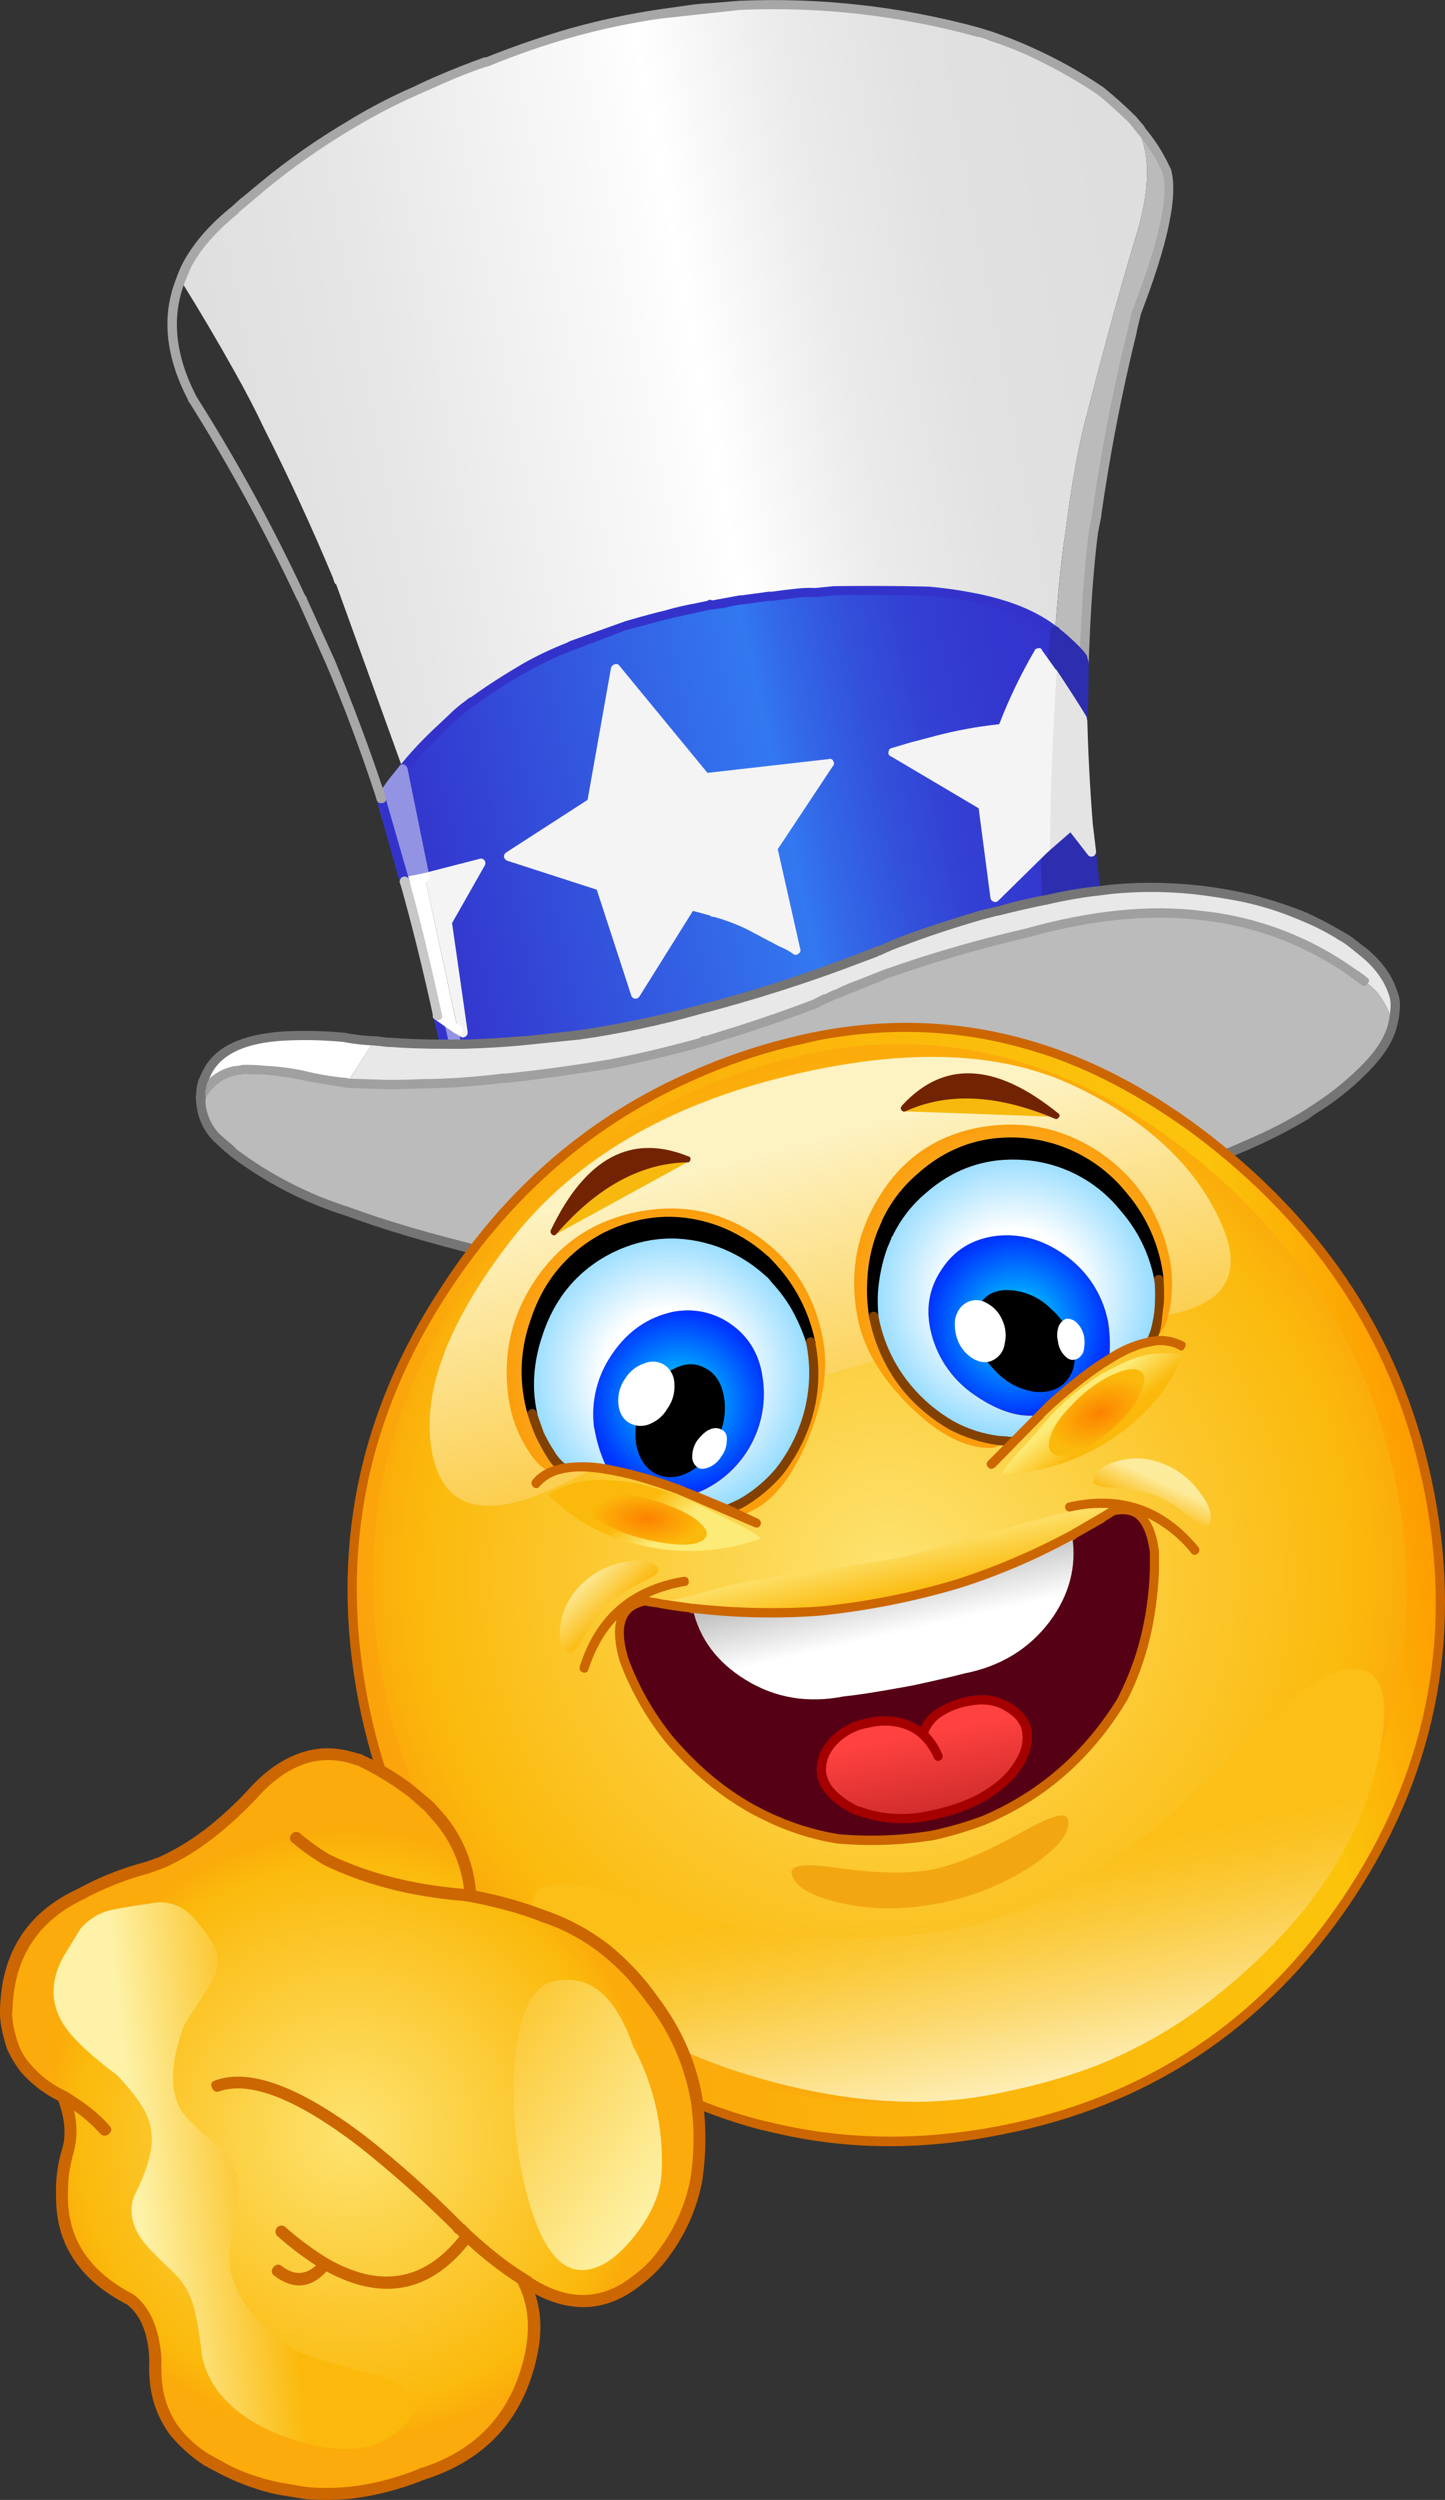 <?xml version="1.0" encoding="iso-8859-1"?>
<!-- Generator: Adobe Illustrator 20.1.0, SVG Export Plug-In . SVG Version: 6.00 Build 0)  -->
<svg version="1.0" id="Layer_1" xmlns="http://www.w3.org/2000/svg" xmlns:xlink="http://www.w3.org/1999/xlink" x="0px" y="0px"
	 viewBox="0 0 541.26 936.13" enable-background="new 0 0 541.26 936.13" xml:space="preserve">
<rect x="0" y="0" width="541.26" height="936.13" fill="#333333" stroke="none"/>
<title>emojicharacters_0023</title>
<linearGradient id="SVGID_1_" gradientUnits="userSpaceOnUse" x1="126.674" y1="243.469" x2="227.174" y2="224.469" gradientTransform="matrix(3.44 0 0 3.44 -357.75 -668.12)">
	<stop  offset="0" style="stop-color:#DEDEDE"/>
	<stop  offset="0.19" style="stop-color:#E6E6E6"/>
	<stop  offset="0.49" style="stop-color:#FBFBFB"/>
	<stop  offset="0.53" style="stop-color:#FFFFFF"/>
	<stop  offset="0.56" style="stop-color:#FBFBFB"/>
	<stop  offset="0.68" style="stop-color:#EBEBEB"/>
	<stop  offset="0.82" style="stop-color:#E1E1E1"/>
	<stop  offset="1" style="stop-color:#DEDEDE"/>
</linearGradient>
<path fill="url(#SVGID_1_)" d="M277.05,2l-9.81,0.69c-3.1,0.227-6.253,0.56-9.46,1L246.94,5.3c-11.134,1.598-22.157,3.899-33,6.89
	c-11.473,3.447-21.97,7.113-31.49,11h-0.52c-7.573,2.753-13.137,4.877-16.69,6.37l-9.64,4.48c-7.892,3.434-15.539,7.404-22.89,11.88
	c-0.465,0.091-0.887,0.334-1.2,0.69c-11.387,6.786-22.268,14.386-32.56,22.74c-2.873,2.3-5.17,4.183-6.89,5.65l-3.79,3.27
	l-0.34,0.52C80.685,84.341,74.594,91.254,70,99.14l-2.41,5.68c7.14,11.453,13.92,22.933,20.34,34.44
	c4.127,7.333,7.793,14.393,11,21.18c9.293,18.367,17.897,37.033,25.81,56c0.177,0.784,0.466,1.539,0.86,2.24l0.34,0.17l25,69.22
	c4.054-5.034,8.483-9.754,13.25-14.12l4.82-4.65c2.119-2.028,4.36-3.925,6.71-5.68c0.536-0.394,1.113-0.729,1.72-1
	c6.217-4.588,12.702-8.802,19.42-12.62c5.226-2.899,10.615-5.494,16.14-7.77l20.82-7.75l32-7.92c0.152-0.12,0.367-0.12,0.52,0
	l5-0.69c1.928-0.503,3.881-0.907,5.85-1.21l10.84-1.38h1l10-1.21c2.116-0.214,4.245-0.27,6.37-0.17l7.23-0.69
	c9.18-0.113,17.783-0.113,25.81,0l9.29,0.17c6.772,0.583,13.497,1.618,20.13,3.1c11.813,2.667,20.933,6.57,27.36,11.71
	c1.147-15.5,2.48-28.127,4-37.88c2.18-17.107,4.703-31.053,7.57-41.84c7.113-27.78,13.597-51.257,19.45-70.43
	c4.473-15.84,4.53-28.237,0.17-37.19l-1-2.24c-0.478-0.577-0.881-1.212-1.2-1.89c-3.673-3.673-7.517-7.173-11.53-10.5
	c-7.196-4.835-14.729-9.149-22.54-12.91c-6.204-3.145-12.648-5.793-19.27-7.92c-1.565-0.648-3.199-1.115-4.87-1.39
	C337.053,4.047,307.04,0.672,277.05,2z"/>
<path fill="#BBBBBB" d="M428,49.38c-0.257-0.314-0.488-0.648-0.69-1c-0.667-0.417-1.204-1.013-1.55-1.72l-1.55-1.89
	c0.319,0.678,0.722,1.313,1.2,1.89l1,2.24c4.36,8.953,4.303,21.35-0.17,37.19c-5.853,19.173-12.337,42.65-19.45,70.43
	c-2.867,10.793-5.39,24.74-7.57,41.84c-1.493,9.76-2.827,22.387-4,37.88c2.88,2.385,5.637,4.915,8.26,7.58
	c0.83,0.804,1.526,1.736,2.06,2.76v0.17l0.52,1.21c0.573-18.367,1.72-34.61,3.44-48.73l1.2-6c3.152-23.156,7.592-46.118,13.3-68.78
	c0.227-1.493,0.8-4.02,1.72-7.58c10-25.827,13.787-43.333,11.36-52.52l-0.34-1C434.443,58.335,431.505,53.639,428,49.38z"/>
<path fill="#2D2DB0" d="M405.59,246.71v-0.17c-0.534-1.024-1.23-1.956-2.06-2.76c-2.623-2.665-5.38-5.195-8.26-7.58
	c-0.667,6.667-1.067,11.777-1.2,15.33l11.36,17.74l0.17-0.34l0.52-21L405.59,246.71z"/>
<path fill="#F4F4F4" d="M173.46,386.87l-5.85-41.5l12.56-22l-21,5.34l12.39,57L173.46,386.87z"/>
<path fill="#FFFFFF" d="M159.17,328.67l-7.57,1.55l0.17,0.52c4.707,16.3,8.707,32.83,12,49.59l7.74,5.34L159.17,328.67z"/>
<path fill="#9393E3" d="M142.83,299.05c4.36,15.5,7.227,25.43,8.6,29.79l0.17,1.38l7.57-1.55L150.91,288l-6.71,8.78L142.83,299.05z"
	/>
<path fill="#9393E3" d="M166.4,391h6.54l-1.38-5.34l-7.74-5.34C164.868,383.832,165.73,387.397,166.4,391z"/>
<path fill="#FFFFFF" d="M107.38,387.91c-2.822,0.051-5.638,0.281-8.43,0.69c-3.797,0.591-7.497,1.691-11,3.27
	c-4.671,2.151-8.445,5.864-10.67,10.5l-0.69,1.38c-0.291,0.342-0.472,0.764-0.52,1.21c-0.604,1.941-0.895,3.967-0.86,6
	c2.98-5.513,7.223-8.847,12.73-10c0.113,0,1.26-0.173,3.44-0.52l7.57,0.17c4.619,0.394,9.215,1.025,13.77,1.89
	c8.487,1.667,13.247,2.54,14.28,2.62c1.105,0.056,2.202,0.23,3.27,0.52l0.86-1.89l7.23-11.19c0.645-1.1,1.526-2.042,2.58-2.76
	c-4.102-0.151-8.187-0.612-12.22-1.38C121.627,387.754,114.497,387.584,107.38,387.91z"/>
<path fill="#2D2DB0" d="M408.86,319l-7.57-10l-9.64,8.44c0,8.84,0.113,15.327,0.34,19.46c6.124-1.454,12.328-2.546,18.58-3.27
	L408.86,319z"/>
<path fill="#E8E8E8" d="M468.75,336.76c-5.503-1.335-11.075-2.37-16.69-3.1c-11.751-1.596-23.646-1.828-35.45-0.69l-6,0.69
	c-6.263,0.726-12.477,1.821-18.61,3.28c-6.307,1.26-12.33,2.637-18.07,4.13l-6.54,1.72c-10,2.867-19.867,6.08-29.6,9.64l-8.43,3.62
	l-1.2,0.34l-5.51,2.07c-19.769,7.73-39.998,14.229-60.57,19.46c-14.908,4.239-30.086,7.459-45.43,9.64l-18.76,2.07H197l-2.24,0.17
	c-6.307,0.573-13.363,0.977-21.17,1.21c-0.152-0.12-0.368-0.12-0.52,0h-6.67c-7.46,0-14.17-0.23-20.13-0.69h-1.2l-4.13-0.52
	c-1.054,0.718-1.935,1.66-2.58,2.76l-7.23,11.19l-0.86,1.89l10.5,0.34c2.18,0.113,8.847,0.057,20-0.17c6.667-0.113,14-0.573,22-1.38
	l6-0.69h0.86c11.127-1.147,24.09-2.927,38.89-5.34c9.06-1.72,20.76-4.477,35.1-8.27l0.17-0.34l12.21-3.61
	c9.18-2.867,18.93-6.31,29.25-10.33l3.44-1.72l1.72-0.52c0.86-0.675,1.862-1.146,2.93-1.38l18.41-7.4
	c17.141-6.248,34.671-11.369,52.48-15.33c24.32-6.887,46.117-9.127,65.39-6.72c20.602,2.033,40.306,9.455,57.13,21.52l4.13,3.1
	l0.17,0.17c3.553,1.953,6.593,5.683,9.12,11.19c0.626,1.791,1.088,3.635,1.38,5.51c0.663-2.646,0.999-5.363,1-8.09
	c-0.011-1.715-0.35-3.413-1-5c-2.042-5.68-5.69-10.644-10.5-14.29l-8.78-6.54c-4.473-2.527-9.12-4.937-13.94-7.23
	C481.943,340.591,475.404,338.467,468.75,336.76z"/>
<path fill="#BBBBBB" d="M520.2,378.78c-2.527-5.513-5.567-9.243-9.12-11.19l-0.17-0.17l-4.13-3.1
	c-16.824-12.065-36.528-19.487-57.13-21.52c-19.273-2.413-41.07-0.173-65.39,6.72c-17.809,3.961-35.339,9.082-52.48,15.33
	l-18.41,7.4c-1.068,0.234-2.07,0.705-2.93,1.38l-1.72,0.52l-3.44,1.72c-10.327,4-20.077,7.443-29.25,10.33l-12.23,3.6l-0.17,0.34
	c-14.34,3.787-26.04,6.543-35.1,8.27c-14.8,2.413-27.763,4.193-38.89,5.34h-0.86l-6,0.69c-8,0.807-15.333,1.267-22,1.38
	c-11.127,0.227-17.793,0.283-20,0.17l-10.5-0.34c-1.068-0.29-2.165-0.464-3.27-0.52c-1.033-0.113-5.793-0.973-14.28-2.58
	c-4.555-0.865-9.151-1.496-13.77-1.89l-7.57-0.17c-2.18,0.347-3.327,0.52-3.44,0.52c-5.507,1.147-9.75,4.48-12.73,10
	c0.347,0.347,0.347,0.633,0,0.86c0.134,5.524,2.42,10.777,6.37,14.64l6,5.34l0.34,0.15c3.787,2.867,7.453,5.45,11,7.75
	c9.854,5.91,20.366,10.649,31.32,14.12c17.175,6.143,34.699,11.262,52.48,15.33c-0.227-0.227-0.227-0.34,0-0.34
	c-0.052-0.859,0.192-1.709,0.69-2.41l9.29-15.15c0.92-1.493,1.437-2.353,1.55-2.58c1.257-1.232,2.593-2.382,4-3.44
	c2.167-1.851,4.128-3.929,5.85-6.2c1.637-2.357,3.745-4.349,6.19-5.85l2.93-1.89c24.207-13.893,51.05-23.707,80.53-29.44
	c31.66-4.133,62.693-0.23,93.1,11.71l1.89,0.34c11.459,4.747,22.608,10.211,33.38,16.36l1.38,0.86c0.46,0.347,1.207,0.863,2.24,1.55
	c0.682,0.513,1.315,1.089,1.89,1.72c2.238,2.224,4.202,4.709,5.85,7.4c15.933-5.893,27.103-10.267,33.51-13.12
	c7.562-3.085,14.868-6.763,21.85-11l2.75-1.89c6.702-4.198,12.931-9.106,18.58-14.64l0.86-0.86c5.62-5.853,9.12-11.187,10.5-16
	C521.264,382.443,520.815,380.585,520.2,378.78z"/>
<linearGradient id="SVGID_2_" gradientUnits="userSpaceOnUse" x1="148.183" y1="289.358" x2="224.833" y2="272.358" gradientTransform="matrix(3.44 0 0 3.44 -357.75 -668.12)">
	<stop  offset="0" style="stop-color:#3333CC"/>
	<stop  offset="0.53" style="stop-color:#3378F0"/>
	<stop  offset="0.58" style="stop-color:#3368E8"/>
	<stop  offset="0.67" style="stop-color:#3351DB"/>
	<stop  offset="0.76" style="stop-color:#3340D3"/>
	<stop  offset="0.87" style="stop-color:#3336CE"/>
	<stop  offset="1" style="stop-color:#3333CC"/>
</linearGradient>
<path fill="url(#SVGID_2_)" d="M265.86,226.56l-32,7.92L213,242.23c-5.525,2.276-10.914,4.871-16.14,7.77
	c-6.727,3.801-13.222,7.998-19.45,12.57c-0.607,0.271-1.184,0.606-1.72,1c-2.35,1.755-4.591,3.652-6.71,5.68l-4.82,4.65
	c-4.766,4.359-9.195,9.073-13.25,14.1l8.26,40.64l21-5.34l-12.56,22l5.85,41.5l-1.89-1.21l1.38,5.34h0.17
	c0.152-0.12,0.368-0.12,0.52,0c7.8-0.227,14.857-0.63,21.17-1.21l2.24-0.17h0.86l18.76-2.07c15.344-2.181,30.522-5.401,45.43-9.64
	c20.572-5.231,40.801-11.73,60.57-19.46l5.51-2.07l1.2-0.34l8.43-3.62c9.753-3.56,19.62-6.773,29.6-9.64l6.54-1.72
	c5.733-1.493,11.757-2.87,18.07-4.13c-0.227-4.133-0.34-10.62-0.34-19.46c-10.553,10.333-16.863,16.533-18.93,18.6l-4.65-34.44
	l-33.56-20l16.69-4.48c7.94-2.2,16.058-3.699,24.26-4.48l4-9.13c2.667-6,5.82-12.37,9.46-19.11l5.16,7.06
	c0.113-3.56,0.513-8.67,1.2-15.33c-6.427-5.167-15.547-9.07-27.36-11.71c-6.633-1.482-13.358-2.517-20.13-3.1l-9.29-0.17
	c-8-0.113-16.603-0.113-25.81,0l-7.23,0.69c-2.125-0.1-4.254-0.044-6.37,0.17l-10,1.21h-1l-10.84,1.38
	c-1.969,0.303-3.922,0.707-5.85,1.21l-5,0.69c-0.152-0.12-0.367-0.12-0.52,0 M224.91,331.67l-34.42-11l31.15-20.15l8.95-50.11
	l33.73,40.81l46.29-5.22l-21.17,31.68l8.6,38.05c-1.697-1.219-3.551-2.204-5.51-2.93c-4-2.293-6.927-3.843-8.78-4.65l-3.44-1.89
	c-4.071-1.846-8.268-3.4-12.56-4.65h-0.69l-0.34-0.17c-1.493-0.573-4.19-1.377-8.09-2.41L238,372.24L224.91,331.67z"/>
<path fill="#F4F4F4" d="M230.59,250.5l-8.95,50.11l-31.15,20.15l34.42,11L238,372.24L258.64,339c3.9,1.033,6.597,1.837,8.09,2.41
	l0.34,0.17h0.69c4.292,1.25,8.489,2.804,12.56,4.65l3.44,1.89c1.833,0.807,4.76,2.357,8.78,4.65c1.96,0.726,3.813,1.711,5.51,2.93
	l-8.6-38.05L310.61,286l-46.29,5.34L230.59,250.5z"/>
<path fill="#2D2DB0" d="M408.69,317.31c-1.26,0.227-1.777,0.917-1.55,2.07c0.667,4.593,1.183,9.3,1.55,14.12l0.17,0.34
	c-0.07,0.798,0.52,1.501,1.318,1.571c0.134,0.012,0.27,0.005,0.402-0.021h0.17c1.147,0,1.607-0.63,1.38-1.89v-0.34l-1.55-14.29
	c-0.039-0.905-0.804-1.607-1.709-1.568c-0.061,0.003-0.121,0.009-0.181,0.018 M392,338.66c0.831,0.119,1.601-0.458,1.72-1.289
	c0.02-0.143,0.02-0.288,0-0.431c-0.227-4.247-0.34-10.733-0.34-19.46c0-0.95-0.77-1.72-1.72-1.72s-1.72,0.77-1.72,1.72
	c0,8.84,0.113,15.327,0.34,19.46c-0.119,0.831,0.458,1.601,1.289,1.72C391.712,338.68,391.857,338.68,392,338.66 M407.66,261.86
	c0.119-0.831-0.458-1.601-1.289-1.72c-0.143-0.02-0.288-0.02-0.431,0c-0.729-0.204-1.485,0.221-1.689,0.95
	c-0.055,0.195-0.065,0.4-0.031,0.6l-0.34,7.23c-0.119,0.831,0.458,1.601,1.289,1.72c0.143,0.02,0.288,0.02,0.431,0
	c0.786,0.152,1.547-0.362,1.699-1.148c0.026-0.132,0.033-0.268,0.021-0.402L407.66,261.86 M394.07,253.25
	c0.786,0.152,1.547-0.362,1.699-1.148c0.026-0.132,0.033-0.268,0.021-0.402c0.113-3.9,0.513-9.01,1.2-15.33
	c0.152-0.786-0.362-1.547-1.148-1.699c-0.132-0.026-0.268-0.033-0.402-0.021c-0.711-0.29-1.522,0.051-1.812,0.762
	c-0.102,0.25-0.129,0.523-0.078,0.788c-0.667,6.313-1.067,11.423-1.2,15.33c-0.152,0.786,0.362,1.547,1.148,1.699
	c0.132,0.026,0.268,0.033,0.402,0.021H394.07z"/>
<path fill="#3333CC" d="M166.4,392.73h0.34c0.855-0.044,1.512-0.772,1.469-1.627c-0.008-0.151-0.038-0.3-0.089-0.443
	c-0.347-2.067-1.207-5.683-2.58-10.85c-0.177-0.933-1.077-1.546-2.011-1.369s-1.546,1.077-1.369,2.01
	c0.023,0.123,0.06,0.243,0.11,0.359c1.033,3.787,1.837,7.287,2.41,10.5c0.128,0.837,0.875,1.436,1.72,1.38 M265,225l-4.82,1
	c-3.771,0.675-7.503,1.553-11.18,2.63c-3.44,0.807-8.373,2.14-14.8,4L213.72,240l-1.38,0.69c-5.619,2.2-11.079,4.786-16.34,7.74
	c-7.46,4.38-13.943,8.57-19.45,12.57c-0.716,0.249-1.364,0.664-1.89,1.21c-2.459,1.746-4.761,3.704-6.88,5.85l-4.78,4.48
	c-4.825,4.493-9.323,9.326-13.46,14.46c-0.595,0.592-0.598,1.554-0.006,2.15c0.102,0.103,0.219,0.191,0.346,0.26l1,0.34
	c0.546,0.014,1.064-0.244,1.38-0.69c3.983-4.989,8.357-9.654,13.08-13.95c1.236-1.471,2.62-2.812,4.13-4l0.69-0.69
	c2.102-2.046,4.345-3.944,6.71-5.68l1-0.69l0.34-0.17c6.189-4.578,12.688-8.721,19.45-12.4c5.124-2.947,10.474-5.482,16-7.58
	l20.71-7.9l15.49-4.13c6.08-1.38,9.693-2.183,10.84-2.41l5.51-1.21h0.34l5.33-0.69l1-0.34l4.47-0.86h0.69l10-1.38h1.38l9.81-1.21
	c1.993-0.212,3.999-0.268,6-0.17h0.34l6.88-0.69h0.17c9.18-0.113,17.783-0.113,25.81,0l9.12,0.17c6.723,0.633,13.401,1.669,20,3.1
	c11.013,2.413,19.847,6.2,26.5,11.36c0.78,0.533,1.844,0.333,2.377-0.447c0.441-0.645,0.389-1.506-0.127-2.093
	c-6.88-5.513-16.213-9.59-28-12.23c-6.754-1.469-13.594-2.504-20.48-3.1l-9.29-0.17c-8.147-0.113-16.813-0.113-26,0h-0.34
	l-6.71,0.69c-2.181-0.101-4.367-0.045-6.54,0.17c-4.247,0.46-7.517,0.863-9.81,1.21h-1.2l-10.15,1.38h-0.69l-10.32,1.89
	C266.216,224.468,265.478,224.535,265,225z"/>
<path fill="#757575" d="M261.91,390.14c-0.07,0.798,0.52,1.501,1.318,1.571c0.134,0.012,0.27,0.005,0.402-0.021l1-0.34
	c0.556-0.313,0.889-0.912,0.86-1.55c0.119-0.831-0.458-1.601-1.289-1.72c-0.143-0.02-0.288-0.02-0.431,0
	c-1.26,0-1.89,0.69-1.89,2.07 M489.03,341.59c-6.522-2.599-13.202-4.784-20-6.54c-17.287-4.125-35.131-5.405-52.83-3.79l-5.51,0.69
	h-0.52c-6.248,0.752-12.451,1.844-18.58,3.27c-6.103,1.074-12.137,2.509-18.07,4.3l-1,0.17l-5.68,1.38
	c-11.587,3.447-21.51,6.717-29.77,9.81l-8.07,3.45c-0.61,0.012-1.205,0.192-1.72,0.52l-5.28,2.06
	c-19.675,7.67-39.787,14.168-60.23,19.46c-14.886,4.05-29.999,7.212-45.26,9.47l-18.58,2.07l-3.27,0.17
	c-6.08,0.573-12.907,0.977-20.48,1.21c-0.51-0.116-1.04-0.116-1.55,0h-6.23c-7.46,0-14.17-0.23-20.13-0.69h-1l-4.13-0.52
	c-0.943-0.071-1.775,0.611-1.89,1.55c-0.139,0.895,0.474,1.733,1.369,1.872c0.06,0.009,0.12,0.015,0.181,0.018l4.3,0.52h1
	c5.967,0.46,12.737,0.69,20.31,0.69h7.23c7.913-0.227,14.97-0.63,21.17-1.21l22.2-2.24c15.398-2.192,30.632-5.412,45.6-9.64
	c20.597-5.338,40.876-11.835,60.74-19.46l5.51-2.07l0.52-0.34l0.69-0.17c2.679-1.318,5.438-2.467,8.26-3.44
	c8.72-3.333,18.587-6.603,29.6-9.81l5.33-1.38l1-0.17c5.853-1.493,11.877-2.87,18.07-4.13c6.078-1.397,12.223-2.488,18.41-3.27h0.34
	l5.68-0.69c11.63-1.138,23.354-0.907,34.93,0.69c7.227,1.033,12.733,2.01,16.52,2.93c6.662,1.607,13.171,3.795,19.45,6.54
	c4.791,1.939,9.399,4.302,13.77,7.06c1.528,0.83,2.969,1.811,4.3,2.93l4.3,3.44c4.933,4.133,8.267,8.667,10,13.6
	c0.548,1.368,0.84,2.826,0.86,4.3c-0.039,2.557-0.374,5.101-1,7.58c-1.373,4.933-4.707,10.043-10,15.33L509,400
	c-5.602,5.464-11.774,10.312-18.41,14.46l-2.59,1.69c-6.937,4.211-14.185,7.889-21.68,11c-6.987,3.233-18.093,7.543-33.32,12.93
	c-0.921,0.233-1.479,1.168-1.246,2.089c0.013,0.051,0.028,0.101,0.046,0.151c0.298,0.697,0.964,1.165,1.72,1.21l0.52-0.17
	c12.62-4.36,23.863-8.663,33.73-12.91c7.637-3.305,15.052-7.099,22.2-11.36l2.58-1.89c6.89-4.146,13.247-9.12,18.93-14.81l0.86-0.86
	c5.853-5.853,9.467-11.477,10.84-16.87c0.784-2.745,1.188-5.585,1.2-8.44c0.012-1.903-0.398-3.785-1.2-5.51
	c-1.72-5.393-5.333-10.443-10.84-15.15l-4.47-3.44c-1.42-1.217-2.981-2.258-4.65-3.1c-4.585-2.731-9.316-5.211-14.17-7.43
	L489.03,341.59z"/>
<path fill="#9393E3" d="M144.72,299.4l0.86-1.55l4.47-5.85l7.57,37c0.055,0.771,0.725,1.352,1.497,1.296
	c0.135-0.01,0.267-0.039,0.393-0.086c0.801-0.001,1.449-0.651,1.448-1.452c0-0.149-0.023-0.297-0.068-0.438l-8.26-40.64
	c-0.201-0.662-0.718-1.179-1.38-1.38c-0.665-0.242-1.406,0.056-1.72,0.69l-2.06,2.58c-1.754,2.068-3.364,4.253-4.82,6.54l-1.2,2.07
	c-0.324,0.381-0.45,0.892-0.34,1.38l8.6,29.44c-0.031,0.648,0.086,1.294,0.34,1.89c0.265,0.618,0.878,1.014,1.55,1l0.86-0.17
	c0.92-0.667,1.15-1.413,0.69-2.24v-0.69L144.72,299.4z"/>
<path fill="#A0A0A0" d="M98.95,402.37c4.505,0.38,8.985,1.011,13.42,1.89l2.24,0.52c7.913,1.38,11.987,2.07,12.22,2.07l3.44,0.52
	l10.32,0.34c4.473,0.227,10.61,0.17,18.41-0.17h1.72c6.54-0.113,13.94-0.573,22.2-1.38l5.85-0.69h1c9.18-0.92,22.2-2.7,39.06-5.34
	c13.88-2.867,25.58-5.68,35.1-8.44c1.26-0.227,1.66-0.917,1.2-2.07c-0.096-0.408-0.343-0.765-0.69-1
	c-0.423-0.225-0.915-0.286-1.38-0.17c-12.387,3.447-23.973,6.203-34.76,8.27c-13.533,2.273-26.423,4.033-38.67,5.28h-1.2l-5.85,0.69
	c-8,0.807-15.333,1.267-22,1.38h-1.72c-7.8,0.347-13.823,0.403-18.07,0.17l-10.15-0.34c-0.596-0.255-1.242-0.371-1.89-0.34
	l-1.55-0.17c-3.994-0.456-7.957-1.147-11.87-2.07l-2.24-0.52c-4.597-0.919-9.257-1.494-13.94-1.72
	c-2.687-0.275-5.389-0.388-8.09-0.34l-1.55,0.34l-1.89,0.17c-6.08,1.26-10.727,4.877-13.94,10.85
	c-0.497,0.585-0.426,1.462,0.159,1.959c0.154,0.131,0.335,0.227,0.531,0.281l0.86,0.34c0.585-0.005,1.118-0.337,1.38-0.86
	c2.867-5.053,6.767-8.097,11.7-9.13l3.1-0.52L98.95,402.37z"/>
<path fill="#A7A7A7" d="M406.11,249.64c0.831,0.119,1.601-0.458,1.72-1.289c0.02-0.143,0.02-0.288,0-0.431
	c0.573-18.6,1.72-34.73,3.44-48.39l1.2-6c0.191-0.95-0.425-1.874-1.375-2.065s-1.874,0.425-2.065,1.375l-1.2,6.2
	c-1.72,14.12-2.867,30.42-3.44,48.9c-0.108,0.833,0.48,1.595,1.313,1.702C405.838,249.66,405.975,249.659,406.11,249.64z"/>
<path fill="#A0A0A0" d="M449.48,344.51c20.274,2.068,39.664,9.366,56.27,21.18l4,2.93c0.489,0.634,1.399,0.752,2.034,0.263
	c0.153-0.118,0.281-0.265,0.376-0.434c0.92-0.92,0.863-1.723-0.17-2.41c-1.347-1.148-2.785-2.185-4.3-3.1
	c-17.031-12.217-36.967-19.757-57.82-21.87c-19.387-2.413-41.357-0.173-65.91,6.72c-17.889,4.094-35.528,9.213-52.83,15.33
	l-9.13,3.61c-3.059,1.076-6.048,2.342-8.95,3.79c-1.203,0.381-2.358,0.901-3.44,1.55l-0.34,0.17l-1,0.17l-3.61,1.89
	c-8.947,3.447-18.64,6.833-29.08,10.16l-12.22,3.79c-0.831,0.117-1.411,0.885-1.294,1.716c0.017,0.121,0.049,0.24,0.094,0.354
	c0.298,0.697,0.964,1.165,1.72,1.21h0.52l12.22-3.79c9.06-2.867,18.927-6.31,29.6-10.33l3.27-1.72l1.89-0.69
	c0.847-0.545,1.775-0.954,2.75-1.21l18.24-7.4c17.193-6.087,34.714-11.205,52.48-15.33C408.777,344.4,430.32,342.217,449.48,344.51z
	"/>
<path fill="#A7A7A7" d="M276.88,0.3l-10.5,0.86c-2.94,0.124-5.87,0.404-8.78,0.84l-11,1.55c-11.132,1.685-22.153,4.043-33,7.06
	c-10.327,2.987-20.823,6.603-31.49,10.85h-0.69c-6.307,2.293-11.973,4.533-17,6.72c-2.527,1.033-5.68,2.467-9.46,4.3
	c-7.938,3.451-15.641,7.42-23.06,11.88l-1.38,0.86C119.068,51.945,108.165,59.562,97.91,68l-7.06,5.85l-0.52,0.34l-3.61,3.27
	C78.573,84,72.493,91,68.48,98.46c-0.935,1.835-1.74,3.733-2.41,5.68c-5.733,14.233-4.127,29.73,4.82,46.49
	c0.214,0.565,0.779,0.917,1.38,0.86l0.86-0.17c0.809-0.311,1.213-1.22,0.901-2.029c-0.052-0.136-0.124-0.264-0.211-0.381
	c-8.26-15.727-9.75-30.247-4.47-43.56l2.24-5.35c3.673-6.887,9.523-13.553,17.55-20l0.34-0.52l10.67-9
	c10.156-8.279,20.912-15.793,32.18-22.48l1.2-0.69c7.33-4.359,14.917-8.27,22.72-11.71l9.64-4.3c6.08-2.667,11.53-4.79,16.35-6.37
	h0.17l0.69-0.17c10.222-4.217,20.68-7.84,31.32-10.85c10.737-3.001,21.657-5.309,32.69-6.91l29.94-3.27
	c29.938-1.348,59.902,2.027,88.79,10c1.557,0.204,3.069,0.671,4.47,1.38c6.568,2.057,12.956,4.649,19.1,7.75
	c7.625,3.722,14.977,7.979,22,12.74c2.98,2.413,6.823,5.857,11.53,10.33c0.665,0.666,1.745,0.666,2.41,0
	c0.665-0.666,0.665-1.744,0-2.41c-3.774-3.757-7.736-7.322-11.87-10.68c-7.209-4.943-14.792-9.316-22.68-13.08
	c-6.258-3.026-12.693-5.671-19.27-7.92l-5-1.55C337.34,2.362,307.1-1.008,276.88,0.3z"/>
<path fill="#F4F4F4" d="M181.55,324.19c0.344-0.583,0.344-1.307,0-1.89c-0.378-0.66-1.176-0.951-1.89-0.69l-20.82,5.34
	c-0.445,0.122-0.813,0.438-1,0.86c-0.232,0.359-0.294,0.801-0.17,1.21c0.122,0.445,0.438,0.813,0.86,1
	c0.356,0.229,0.794,0.291,1.2,0.17l16.86-4.3l-10.5,18.6l-0.17,1l5.33,38.4c-0.477,0.16-0.895,0.46-1.2,0.86
	c-0.573,0.807-0.343,1.553,0.69,2.24l1.72,1.21l1,0.34l0.86-0.34c0.586-0.368,0.917-1.031,0.86-1.72l-5.85-40.81l12.22-21.52
	 M230.25,248.73c-0.662,0.201-1.179,0.718-1.38,1.38l-8.78,49.42l-30.46,19.67c-0.586,0.368-0.917,1.031-0.86,1.72
	c0.167,0.62,0.609,1.129,1.2,1.38l33.56,10.85l12.91,39.6c0.18,0.641,0.721,1.116,1.38,1.21H238c0.638,0.029,1.237-0.304,1.55-0.86
	l20-32l6.37,1.72c0.311,0.331,0.745,0.519,1.2,0.52h0.34c4.119,1.153,8.133,2.652,12,4.48l12.39,6.54
	c1.818,0.725,3.548,1.65,5.16,2.76c0.564,0.569,1.482,0.573,2.051,0.009c0.003-0.003,0.006-0.006,0.009-0.009
	c0.631-0.317,0.927-1.055,0.69-1.72l-8.43-37.4L312,286.83c0.443-0.467,0.513-1.175,0.17-1.72c-0.195-0.691-0.913-1.093-1.604-0.899
	c-0.039,0.011-0.078,0.024-0.116,0.039L265,289.41l-33-40.12c-0.361-0.581-1.097-0.804-1.72-0.52 M223.4,300.77l1.55-9.13
	l19.45,67.5l-5.85,9.13l-12-37c-0.152-0.476-0.524-0.848-1-1l-31-10l28-18.25c0.402-0.308,0.701-0.729,0.86-1.21 M262.99,292.37
	c0.37,0.473,0.951,0.731,1.55,0.69l42.68-5l-19.1,28.76c-0.208,0.367-0.269,0.8-0.17,1.21l7.57,34.27L281,344.69
	c-4.587-1.953-8.83-3.56-12.73-4.82h-0.69l-0.17-0.17l-8.26-2.41c-0.739-0.294-1.576,0.067-1.87,0.806
	c-0.007,0.018-0.014,0.036-0.02,0.053l-10.5,17l-20.65-71.46l5.51-29.27L262.99,292.37z"/>
<path fill="#FFFFFF" d="M171.56,387.39c0.534-0.036,1.031-0.285,1.38-0.69c0.58-0.703,0.479-1.743-0.224-2.323
	c-0.037-0.031-0.076-0.06-0.116-0.087l-7.75-5.29c-0.592-0.595-1.554-0.598-2.15-0.006c-0.103,0.102-0.191,0.219-0.26,0.346
	c-0.549,0.686-0.437,1.686,0.248,2.235c0.084,0.067,0.175,0.126,0.272,0.175l7.57,5.34l1,0.34 M151.53,331.98h0.34l7.74-1.72
	c0.903-0.237,1.442-1.162,1.205-2.065c-0.237-0.903-1.162-1.442-2.065-1.205l-7.57,1.55c-0.855,0.044-1.512,0.772-1.469,1.627
	c0.008,0.151,0.038,0.3,0.089,0.443c0.153,0.85,0.942,1.434,1.8,1.33L151.53,331.98z"/>
<path fill="#3333CC" d="M144.38,298.71c-0.096-0.408-0.343-0.765-0.69-1c-0.381-0.336-0.929-0.404-1.38-0.17
	c-0.831,0.117-1.411,0.885-1.294,1.716c0.017,0.121,0.049,0.24,0.094,0.354l8.78,31.17c0.298,0.697,0.964,1.165,1.72,1.21h0.52
	c0.921-0.233,1.479-1.168,1.246-2.089c-0.013-0.051-0.028-0.101-0.046-0.151L144.38,298.71z"/>
<path fill="#C7C7C7" d="M153.32,329.71c-0.182-0.977-1.122-1.622-2.099-1.44c-0.977,0.182-1.622,1.122-1.44,2.099
	c0.022,0.117,0.055,0.231,0.099,0.341c4.36,15.38,8.49,32.027,12.39,49.94c0.083,0.791,0.754,1.389,1.55,1.38h0.52
	c0.831-0.117,1.411-0.885,1.294-1.716c-0.017-0.121-0.049-0.24-0.094-0.354C161.293,360.46,157.22,343.71,153.32,329.71z"/>
<path fill="#F4F4F4" d="M394.07,251.53l-5.16-7.06c-5.11,9.097-9.594,18.533-13.42,28.24c-8.202,0.781-16.32,2.28-24.26,4.48
	l-16.69,4.48l33.56,20l4.65,34.44c2.067-2.067,8.377-8.267,18.93-18.6c0-17.567,0.573-35.533,1.72-53.9L394.07,251.53z"/>
<path fill="#E4E4E4" d="M407.66,308.87c-1.033-12.86-1.72-25.833-2.06-38.92l-0.17-0.69c-2.293-4-6.08-9.913-11.36-17.74
	l-0.69,12.05c-1.147,18.367-1.72,36.333-1.72,53.9l9.64-8.44l7.57,10L407.66,308.87z"/>
<path fill="#E4E4E4" d="M395.61,250.67l-0.69,0.34l-2.24,1.72c4.933,7.233,8.663,13.03,11.19,17.39
	c0.347,13.087,1.033,26.06,2.06,38.92l0.52,4l-3.79-5c-0.788-0.688-1.962-0.688-2.75,0c-4.127,3.447-7.223,6.203-9.29,8.27
	c-0.373,0.284-0.57,0.743-0.52,1.21c-0.124,0.435,0.008,0.903,0.34,1.21c0.503,0.665,1.449,0.798,2.115,0.295
	c0.112-0.084,0.211-0.184,0.295-0.295l8.09-7.06l6.54,8.44c0.315,0.447,0.833,0.706,1.38,0.69l0.69-0.17
	c0.686-0.369,1.081-1.116,1-1.89l-1.2-10c-1.033-12.86-1.72-25.773-2.06-38.74l-0.29-1.6
	C404.227,263.813,400.43,257.903,395.61,250.67z"/>
<path fill="#F4F4F4" d="M395.79,251.7l-0.34-1l-5.16-7.23c-0.124-0.538-0.66-0.874-1.199-0.75c-0.062,0.014-0.123,0.035-0.181,0.06
	c-0.601-0.057-1.166,0.295-1.38,0.86c-5.146,8.814-9.577,18.027-13.25,27.55c-7.955,0.85-15.837,2.288-23.58,4.3l-7.7,2.04
	c-1.033,0.227-4.017,1.087-8.95,2.58c-0.687,0.099-1.197,0.686-1.2,1.38c-0.255,0.677,0.087,1.433,0.764,1.688
	c0.032,0.012,0.064,0.023,0.096,0.032l32.87,19.46l4.42,33.58c0.093,0.656,0.563,1.197,1.2,1.38l0.52,0.17
	c0.455-0.001,0.889-0.189,1.2-0.52l18.93-18.6c0.334-0.314,0.522-0.752,0.52-1.21c0-15.953,0.573-33.86,1.72-53.72l0.69-12.05
	 M389.07,247.57l3.27,4.48l-0.69,11.54c-0.92,16.413-1.493,34.15-1.72,53.21l-16,15.5l-4.13-30.82c0.02-0.551-0.333-1.048-0.86-1.21
	l-30.29-18.08l12.91-3.44c7.923-1.981,15.971-3.418,24.09-4.3c0.604-0.066,1.129-0.446,1.38-1
	C380.516,264.588,384.537,255.945,389.07,247.57L389.07,247.57z"/>
<path fill="#A7A7A7" d="M73.82,148.9c-0.399-0.782-1.356-1.094-2.138-0.695c-0.096,0.049-0.187,0.108-0.272,0.175
	c-0.702,0.216-1.096,0.96-0.88,1.662c0.068,0.221,0.192,0.42,0.36,0.578c14.89,23.737,28.337,48.348,40.27,73.7l0.17,0.34l0.34,0.52
	l10.5,23.59c6.307,14.667,12.33,30.667,18.07,48l0.86,2.76c0.187,0.779,0.924,1.298,1.72,1.21h0.34
	c0.855-0.044,1.512-0.772,1.469-1.627c-0.008-0.151-0.038-0.3-0.089-0.443l-1-2.93c-4.933-14.92-10.957-31.05-18.07-48.39
	l-10.32-22.73l-0.34-1l-0.69-1c-11.835-25.402-25.285-50.019-40.27-73.7 M426.42,44.73l-0.86-1c-0.572-0.759-1.651-0.912-2.41-0.34
	s-0.912,1.651-0.34,2.41l0,0l3.27,4.13l0.52,0.52c3.405,4.17,6.292,8.736,8.6,13.6l0.17,0.17v0.17l0.17,0.61
	c2.293,8.727-1.493,25.773-11.36,51.14l-0.17,0.34l-1.72,7.58c-5.587,22.742-10.023,45.751-13.29,68.94
	c-0.227,1.033,0.29,1.663,1.55,1.89h0.17c0.895,0.024,1.651-0.658,1.72-1.55c3.333-23.333,7.75-46.177,13.25-68.53
	c0.227-1.38,0.8-3.847,1.72-7.4c10-25.947,13.787-43.74,11.36-53.38l-0.17-0.69l-0.52-1c-2.353-5.078-5.362-9.825-8.95-14.12L429,48
	l-0.52-0.86C428.253,46.907,427.567,46.103,426.42,44.73z"/>
<path fill="#757575" d="M107.38,389.63c7.004-0.316,14.021-0.143,21,0.52c4.145,0.781,8.344,1.242,12.56,1.38
	c0.432,0.122,0.896-0.009,1.2-0.34c0.334-0.314,0.522-0.752,0.52-1.21c0-1.26-0.517-1.89-1.55-1.89
	c-4.104-0.125-8.191-0.587-12.22-1.38c-7.207-0.657-14.45-0.831-21.68-0.52c-16.867,0.92-27.363,6.03-31.49,15.33L75,402.89l-0.34,1
	l-0.34,0.52c-0.629,2.121-0.92,4.328-0.86,6.54v1c0.157,5.922,2.627,11.547,6.88,15.67l4.13,3.79c0.35,0.138,0.65,0.378,0.86,0.69
	l1.2,1c13.013,9.83,27.624,17.343,43.19,22.21c13.88,5.167,31.373,10.333,52.48,15.5h0.52c0.796,0.009,1.467-0.589,1.55-1.38
	c0.124-0.409,0.062-0.851-0.17-1.21c-0.188-0.422-0.555-0.738-1-0.86c-21.68-5.28-39.117-10.39-52.31-15.33
	c-15.116-4.747-29.318-12.023-42-21.52l-1.2-1.21l-4.82-4.13c-3.579-3.436-5.678-8.132-5.85-13.09c0.229-0.55,0.229-1.17,0-1.72
	c-0.047-1.634,0.186-3.265,0.69-4.82l1.2-2.58C82.483,394.76,92.007,390.317,107.38,389.63z"/>
<path fill="#2D2DB0" d="M402.15,244.81l1.89,2.41l0.34,1.21l-0.17,13.43c0,0.95,0.77,1.72,1.72,1.72s1.72-0.77,1.72-1.72l0.17-13.95
	l-0.52-1.55l-0.17-0.86c-0.74-1.027-1.545-2.006-2.41-2.93c-2.63-2.714-5.443-5.243-8.42-7.57c-0.92-0.92-1.723-0.863-2.41,0.17
	c-0.634,0.489-0.752,1.399-0.264,2.034c0.118,0.153,0.265,0.281,0.434,0.376C396.9,239.825,399.602,242.239,402.15,244.81z"/>
<path fill="#FCC534" d="M535.52,559.41c-10.667-55.447-39.863-100.847-87.59-136.2c-18.813-13.893-37.857-23.937-57.13-30.13
	c-30.86-10.1-62.86-10.96-96-2.58c-11.598,2.98-22.935,6.896-33.9,11.71c-38.433,16.533-69.767,43.28-94,80.24
	c-31.333,47.527-41.667,98.84-31,153.94c10.667,55.333,39.233,98.667,85.7,130c20.307,13.893,41.307,23.65,63,29.27l7.57,1.72
	c26.153,5.853,53.513,6.027,82.08,0.52c55.067-10.667,98.373-39.307,129.92-85.92C535.737,665.253,546.187,614.397,535.52,559.41z"
	/>
<path fill="#CC6600" d="M537.24,559.06c-10.667-55.56-40.093-101.307-88.28-137.24c-18.927-14-38.143-24.16-57.65-30.48
	c-31.333-10.22-63.627-11.023-96.88-2.41c-11.717,2.952-23.169,6.868-34.24,11.71c-39.007,16.76-70.553,43.737-94.64,80.93
	c-31.553,47.62-41.997,99.337-31.33,155.15c10.667,55.56,39.46,99.297,86.38,131.21c19.423,13.314,40.946,23.266,63.67,29.44
	l7.57,1.72c26.387,6,53.977,6.113,82.77,0.34c55.293-10.56,98.96-39.373,131-86.44C537.363,665.937,547.907,614.627,537.24,559.06z"
	/>
<linearGradient id="SVGID_3_" gradientUnits="userSpaceOnUse" x1="143.618" y1="377.981" x2="258.769" y2="355.801" gradientTransform="matrix(3.44 0 0 3.44 -357.75 -668.12)">
	<stop  offset="0" style="stop-color:#FBA30B"/>
	<stop  offset="0.86" style="stop-color:#FBC40B"/>
	<stop  offset="1" style="stop-color:#FD9C00"/>
</linearGradient>
<path fill="url(#SVGID_3_)" d="M533.79,559.75c-10.527-54.753-39.493-99.81-86.9-135.17c-19.047-13.893-37.917-23.893-56.61-30
	h-0.17c-27.073-8.84-55.007-10.507-83.8-5l-11.19,2.58c-11.499,2.871-22.727,6.732-33.56,11.54
	c-38.087,16.413-69.177,42.987-93.27,79.72c-30.973,46.987-41.183,97.847-30.63,152.58c10.553,54.873,38.833,97.873,84.84,129
	c20.42,13.893,41.3,23.537,62.64,28.93l7.4,1.72c25.927,5.74,53.057,5.913,81.39,0.52c54.713-10.56,97.677-38.97,128.89-85.23
	C534.033,664.68,544.357,614.283,533.79,559.75z"/>
<radialGradient id="SVGID_4_" cx="100.872" cy="520.237" r="56.687" gradientTransform="matrix(3.38 -0.65 -0.65 -3.38 329.72 2413.34)" gradientUnits="userSpaceOnUse">
	<stop  offset="0" style="stop-color:#FDE370"/>
	<stop  offset="0.9" style="stop-color:#FBB90B"/>
	<stop  offset="1" style="stop-color:#FBAB0B"/>
</radialGradient>
<path fill="url(#SVGID_4_)" d="M294.6,396.52c-51.393,13.2-91.947,42.36-121.66,87.48s-39.52,93.847-29.42,146.18
	c10.093,52.46,37.223,93.613,81.39,123.46c19.273,13.2,39.293,22.44,60.06,27.72l7.06,1.72c25.007,5.513,51.007,5.687,78,0.52
	c52.387-10.1,93.553-37.3,123.5-81.6c29.827-44.427,39.693-92.76,29.6-145c-10-52.233-37.707-95.397-83.12-129.49
	C394.123,393.643,345.653,383.313,294.6,396.52z"/>
<linearGradient id="SVGID_5_" gradientUnits="userSpaceOnUse" x1="188.503" y1="319.238" x2="200.783" y2="364.608" gradientTransform="matrix(3.44 0 0 3.44 -357.75 -668.12)">
	<stop  offset="0" style="stop-color:#FDF2C2"/>
	<stop  offset="1" style="stop-color:#FBB90B"/>
</linearGradient>
<path fill="url(#SVGID_5_)" d="M314.74,513.43c37.167-11.707,72.787-18.183,106.86-19.43c33.613-1.147,45.717-12.74,36.31-34.78
	c-9.407-22.153-28.22-39.82-56.44-53c-28.333-13.087-65-13.89-110-2.41c-45.2,11.593-79.157,32.593-101.87,63
	c-22.947,30.42-32.123,56.48-27.53,78.18c4.707,21.58,21.913,24.68,51.62,9.3C246.11,537.733,279.924,524.06,314.74,513.43z"/>
<linearGradient id="SVGID_6_" gradientUnits="userSpaceOnUse" x1="221.692" y1="346.685" x2="224.292" y2="349.885" gradientTransform="matrix(3.44 0 0 3.44 -357.75 -668.12)">
	<stop  offset="0" style="stop-color:#FDEB78"/>
	<stop  offset="1" style="stop-color:#FBB90B"/>
</linearGradient>
<path fill="url(#SVGID_6_)" d="M418.33,511.54l-5.33,2.75c-9.043,5.547-17.074,12.595-23.75,20.84c-1.373,1.72-3.953,4.59-7.74,8.61
	c-3.333,3.673-5.457,6.487-6.37,8.44c14.789-0.612,29.13-5.256,41.47-13.43c12.507-8.267,21.34-18.77,26.5-31.51
	c-3.977-0.563-8.009-0.62-12-0.17C426.639,507.867,422.324,509.377,418.33,511.54z"/>
<radialGradient id="SVGID_7_" cx="168.712" cy="665.63" r="5.72" gradientTransform="matrix(3.08 -1.54 -1.1 -1.76 624.28 1960.52)" gradientUnits="userSpaceOnUse">
	<stop  offset="0" style="stop-color:#FD8200"/>
	<stop  offset="1" style="stop-color:#FBB90B"/>
</radialGradient>
<path fill="url(#SVGID_7_)" d="M420,531.86c4.247-4.36,6.887-8.377,7.92-12.05c1.373-3.673,0.743-5.97-1.89-6.89
	c-2.527-0.667-6.257,0.253-11.19,2.76c-5.017,2.743-9.551,6.29-13.42,10.5c-4.36,4.36-7.057,8.377-8.09,12.05
	c-1.033,3.56-0.287,5.8,2.24,6.72c2.753,0.667,6.367-0.193,10.84-2.58C411.412,539.524,415.988,535.986,420,531.86z"/>
<linearGradient id="SVGID_8_" gradientUnits="userSpaceOnUse" x1="200.825" y1="362.484" x2="202.175" y2="368.784" gradientTransform="matrix(3.44 0 0 3.44 -357.75 -668.12)">
	<stop  offset="0" style="stop-color:#FDE370"/>
	<stop  offset="0.9" style="stop-color:#FBB90B"/>
	<stop  offset="1" style="stop-color:#FBAB0B"/>
</linearGradient>
<path fill="url(#SVGID_8_)" d="M259,597.64l-10,2.24l9.29,2.24c3.22,0.711,6.512,1.047,9.81,1c5.28,0.113,8.663,0.287,10.15,0.52
	c6.214,0.858,12.499,1.089,18.76,0.69l19.27-1.55c34.987-1.26,64.357-11.073,88.11-29.44c5.28-2.753,8.613-4.753,10-6
	c0.798-0.57,1.494-1.27,2.06-2.07c0.546-0.762,1.181-1.457,1.89-2.07c-10,0.92-23.25,3.79-39.75,8.61
	c-22.267,6.427-35.797,10.157-40.59,11.19c-5.16,1.147-18.237,3.213-39.23,6.2C282.337,591.493,269.08,594.307,259,597.64z"/>
<linearGradient id="SVGID_9_" gradientUnits="userSpaceOnUse" x1="214.835" y1="423.169" x2="209.035" y2="394.289" gradientTransform="matrix(3.44 0 0 3.44 -357.75 -668.12)">
	<stop  offset="0" style="stop-color:#FDF2C2"/>
	<stop  offset="0.09" style="stop-color:#FDEBAB"/>
	<stop  offset="0.36" style="stop-color:#FCD86C"/>
	<stop  offset="0.59" style="stop-color:#FBCB3E"/>
	<stop  offset="0.76" style="stop-color:#FBC222"/>
	<stop  offset="0.87" style="stop-color:#FBBF17"/>
</linearGradient>
<path fill="url(#SVGID_9_)" d="M508.67,625c-9.407-1.147-23.46,8.153-42.16,27.9c-38.313,40.407-75.313,63.653-111,69.74
	c-35.793,6-72.847,2.73-111.16-9.81c-38.433-12.74-52.257-8.78-41.47,11.88c10.787,20.547,33.96,37.133,69.52,49.76
	c35.907,12.053,68.43,15.44,97.57,10.16c16.52-3.1,30.853-7.117,43-12.05c15.551-6.442,30.096-15.083,43.19-25.66
	c34.073-27.333,54.32-57.753,60.74-91.26C520.593,636.26,517.85,626.04,508.67,625z"/>
<linearGradient id="SVGID_10_" gradientUnits="userSpaceOnUse" x1="167.385" y1="366.079" x2="171.035" y2="369.849" gradientTransform="matrix(3.44 0 0 3.44 -357.75 -668.12)">
	<stop  offset="0" style="stop-color:#FDEB9C"/>
	<stop  offset="1" style="stop-color:#FBB90B"/>
</linearGradient>
<path fill="url(#SVGID_10_)" d="M228,600.39c2.867-2.667,7.513-5.537,13.94-8.61c4.127-1.953,5.503-3.677,4.13-5.17
	c-2.18-2.18-6.137-2.753-11.87-1.72c-5.973,0.926-11.508,3.695-15.83,7.92c-4.303,3.827-7.209,8.978-8.26,14.64
	c-0.92,5.053-0.29,8.72,1.89,11c1.373,1.607,3.323,0.23,5.85-4.13C221.87,607.56,225.253,602.917,228,600.39z"/>
<linearGradient id="SVGID_11_" gradientUnits="userSpaceOnUse" x1="230.361" y1="355.448" x2="228.861" y2="358.698" gradientTransform="matrix(3.44 0 0 3.44 -357.75 -668.12)">
	<stop  offset="0" style="stop-color:#FDEB9C"/>
	<stop  offset="1" style="stop-color:#FBB90B"/>
</linearGradient>
<path fill="url(#SVGID_11_)" d="M446.89,568.88c3.44,2.753,5.503,3.213,6.19,1.38c1.147-2.867-0.057-6.653-3.61-11.36
	c-3.514-4.956-8.427-8.751-14.11-10.9c-5.306-2.164-11.189-2.467-16.69-0.86c-5.047,1.38-8.087,3.56-9.12,6.54
	c-0.8,1.953,1.323,3.1,6.37,3.44c7.913,0.667,13.58,1.643,17,2.93C436.613,561.457,441.27,564.4,446.89,568.88z"/>
<path fill="#F7B90D" d="M358.44,405.64l-19.79,10.5l56.79,2.07l-19.1-11.36L358.44,405.64z"/>
<path fill="#722301" d="M396.47,418.56l0.17-0.17c0.356-0.422,0.302-1.053-0.12-1.409c-0.067-0.056-0.141-0.104-0.22-0.141
	c-23.4-18.94-42.903-19.86-58.51-2.76c-0.46,0.667-0.517,1.183-0.17,1.55c0.293,0.561,0.978,0.791,1.55,0.52
	c15.833-7.233,34.477-6.313,55.93,2.76C395.579,419.159,396.169,419.009,396.47,418.56z"/>
<path fill="#F7B90D" d="M224.39,440.6l-16,21.52l49-26.86l-13.08-4.13L224.39,440.6z"/>
<path fill="#722301" d="M207,462.46c0.479,0.258,1.075,0.111,1.38-0.34c15.26-17.567,31.593-26.52,49-26.86
	c0.541,0.111,1.069-0.238,1.18-0.78c0.015-0.073,0.022-0.146,0.02-0.22c0.206-0.416,0.035-0.92-0.381-1.125
	c-0.097-0.048-0.202-0.077-0.309-0.085c-21.453-8.727-38.66,0.513-51.62,27.72c-0.154,0.574,0.051,1.185,0.52,1.55L207,462.46z"/>
<linearGradient id="SVGID_12_" gradientUnits="userSpaceOnUse" x1="199.255" y1="383.55" x2="200.035" y2="387.53" gradientTransform="matrix(3.44 0 0 3.44 -357.75 -668.12)">
	<stop  offset="0.01" style="stop-color:#FFA177"/>
	<stop  offset="1" style="stop-color:#ED3333"/>
</linearGradient>
<path fill="url(#SVGID_12_)" d="M331.26,649.29l-8.09,1.71c-0.876,0.394-1.688,0.917-2.41,1.55c-2.753,2.293-3.9,4.703-3.44,7.23
	c0.8,4.133,4.7,5.567,11.7,4.3c4.247-0.92,7.23-2.47,8.95-4.65c1.597-1.781,2.348-4.165,2.06-6.54c-0.46-1.72-3.27-2.927-8.43-3.62
	h-0.34L331.26,649.29z"/>
<linearGradient id="SVGID_13_" gradientUnits="userSpaceOnUse" x1="208.955" y1="380.925" x2="210.005" y2="384.695" gradientTransform="matrix(3.44 0 0 3.44 -357.75 -668.12)">
	<stop  offset="0" style="stop-color:#FFAB77"/>
	<stop  offset="1" style="stop-color:#ED3333"/>
</linearGradient>
<path fill="url(#SVGID_13_)" d="M353.63,646.37c-0.434,0.4-0.683,0.96-0.69,1.55c0.347,1.26,1.437,2.293,3.27,3.1
	c2.612,1.302,5.609,1.608,8.43,0.86c5.28-0.92,7.633-2.92,7.06-6c-0.113-1.38-1.147-2.357-3.1-2.93
	c-2.48-0.926-5.189-1.045-7.74-0.34c-1.688,0.219-3.321,0.745-4.82,1.55l-0.34,0.17l-1.55,1l-0.34,0.34
	C353.57,646.017,353.51,646.25,353.63,646.37z"/>
<linearGradient id="SVGID_14_" gradientUnits="userSpaceOnUse" x1="176.677" y1="361.119" x2="174.157" y2="357.869" gradientTransform="matrix(3.44 0 0 3.44 -357.75 -668.12)">
	<stop  offset="0" style="stop-color:#FDEB78"/>
	<stop  offset="1" style="stop-color:#FBB90B"/>
</linearGradient>
<path fill="url(#SVGID_14_)" d="M235.58,554.93l-5.68-0.52c-4.475-0.488-8.997-0.313-13.42,0.52
	c-3.906,1.086-7.664,2.648-11.19,4.65c9.527,9.873,21.63,16.347,36.31,19.42c14.451,3.135,29.492,2.133,43.4-2.89
	c-1.607-1.493-4.59-3.33-8.95-5.51l-10.5-5.17C256.186,560.349,246.068,556.804,235.58,554.93z"/>
<radialGradient id="SVGID_15_" cx="344.996" cy="640.567" r="6.08" gradientTransform="matrix(-3.43 -0.25 0.35 -1.66 1201.25 1718.22)" gradientUnits="userSpaceOnUse">
	<stop  offset="0" style="stop-color:#FD8200"/>
	<stop  offset="1" style="stop-color:#FBB90B"/>
</radialGradient>
<path fill="url(#SVGID_15_)" d="M232.65,559.58c-5.733-0.667-9.807-0.263-12.22,1.21c-2.067,1.493-1.78,3.56,0.86,6.2
	c2.753,2.527,6.94,4.88,12.56,7.06c5.727,2.057,11.673,3.443,17.72,4.13c5.507,0.573,9.407,0.113,11.7-1.38
	c2.067-1.607,1.893-3.607-0.52-6c-2.4-2.533-6.65-4.953-12.75-7.26C244.439,561.387,238.595,560.053,232.65,559.58z"/>
<radialGradient id="SVGID_16_" cx="100.751" cy="520.177" r="17.32" gradientTransform="matrix(3.38 -0.65 -0.65 -3.38 246.56 2335.42)" gradientUnits="userSpaceOnUse">
	<stop  offset="0" style="stop-color:#FDD68A"/>
	<stop  offset="1" style="stop-color:#FB9E0B"/>
</radialGradient>
<path fill="url(#SVGID_16_)" d="M283.93,463c-13.333-9.3-28.19-12.4-44.57-9.3c-16.38,3.1-29.23,11.48-38.55,25.14
	c-9.18,13.333-12.62,28.2-10.32,44.6c0.971,7.066,3.499,13.829,7.4,19.8c3.9,6.087,7.4,8.497,10.5,7.23
	c7-2.987,11.933-3.907,14.8-2.76c8,3.1,13.62,4.88,16.86,5.34c7.227,1.26,15.373,4.417,24.44,9.47c6.88,3.9,11.927,5.277,15.14,4.13
	c9.06-3.447,16.69-12.573,22.89-27.38c5.967-14.347,7.86-27.03,5.68-38.05C305.1,484.913,297.01,472.173,283.93,463z"/>
<radialGradient id="SVGID_17_" cx="284.129" cy="520.227" r="17.25" gradientTransform="matrix(-3.38 0.65 -0.65 -3.38 1677.25 2052.9)" gradientUnits="userSpaceOnUse">
	<stop  offset="0" style="stop-color:#FDD68A"/>
	<stop  offset="1" style="stop-color:#FB9E0B"/>
</radialGradient>
<path fill="url(#SVGID_17_)" d="M329.19,448.35c-8.487,13.773-11.127,28.87-7.92,45.29c2.18,11.02,8.49,21.81,18.93,32.37
	c10.9,10.907,21.167,16.303,30.8,16.19c3.333,0,7.52-3.157,12.56-9.47c6.427-8.153,12.793-14.123,19.1-17.91
	c2.407-1.493,6.937-5.16,13.59-11c2.293-2.067,7.293-3.043,15-2.93c3.213,0,5.507-3.56,6.88-10.68
	c1.376-7.024,1.196-14.264-0.53-21.21c-3.9-16.073-12.567-28.643-26-37.71c-13.767-9.067-28.853-12.067-45.26-9
	C350.18,425.43,337.797,434.117,329.19,448.35z"/>
<path d="M330.74,466.77l1.55-3.62l0.17-0.52l0.34-0.69c3.015-6.165,7.227-11.668,12.39-16.19
	c10.526-9.671,24.658-14.427,38.89-13.09c15.027,1.38,27.417,7.98,37.17,19.8c6.88,8.38,11.183,17.277,12.91,26.69
	c-1.186-11.65-5.931-22.652-13.59-31.51c-9.2-11.359-22.611-18.503-37.17-19.8c-14.933-1.027-27.897,3.397-38.89,13.27
	c-5.214,4.474-9.434,9.988-12.39,16.19l-0.34,0.52l-1.72,4.3c-1.961,5.43-3.123,11.116-3.45,16.88
	c-0.33,4.661-0.098,9.344,0.69,13.95c-0.349-3.031-0.406-6.088-0.17-9.13C327.546,477.998,328.761,472.261,330.74,466.77z"/>
<radialGradient id="SVGID_18_" cx="100.791" cy="520.217" r="15.529" gradientTransform="matrix(3.38 -0.65 -0.65 -3.38 377.48 2308.87)" gradientUnits="userSpaceOnUse">
	<stop  offset="0.46" style="stop-color:#FFFFFF"/>
	<stop  offset="1" style="stop-color:#94DBFF"/>
</radialGradient>
<path fill="url(#SVGID_18_)" d="M332.29,463.15l-1.55,3.62c-1.975,5.475-3.189,11.195-3.61,17c-0.236,3.042-0.179,6.099,0.17,9.13
	c1.75,10.001,6.134,19.355,12.7,27.1c4.623,5.56,10.221,10.23,16.52,13.78c5.433,2.997,11.391,4.925,17.55,5.68l3.1,0.17
	c0.786,0.234,1.624,0.234,2.41,0l9.64-9.3c-1.141-0.14-2.291-0.197-3.44-0.17c-6.427,0-13.427-2.64-21-7.92
	c-7.772-5.341-13.371-13.293-15.78-22.41c-2.407-8.953-1.203-17.047,3.61-24.28c4.707-7.333,11.533-11.58,20.48-12.74
	c8.947-1.033,17.493,1.32,25.64,7.06c7.673,5.328,13.218,13.193,15.66,22.21l0.69,2.58c0.734,4.555,0.909,9.183,0.52,13.78V509
	c4.528-2.964,9.535-5.119,14.8-6.37l0.52-0.17c1.266-1.981,2.088-4.212,2.41-6.54l1-8.44c0.098-2.758,0.042-5.519-0.17-8.27
	c-1.72-9.413-6.023-18.31-12.91-26.69c-9.753-11.827-22.143-18.427-37.17-19.8c-14.232-1.337-28.364,3.419-38.89,13.09
	c-5.163,4.522-9.375,10.025-12.39,16.19l-0.34,0.69L332.29,463.15z"/>
<radialGradient id="SVGID_19_" cx="100.851" cy="520.267" r="9.82" gradientTransform="matrix(3.38 -0.65 -0.65 -3.38 378.13 2320.4)" gradientUnits="userSpaceOnUse">
	<stop  offset="0" style="stop-color:#00E8FF"/>
	<stop  offset="1" style="stop-color:#0033FF"/>
</radialGradient>
<path fill="url(#SVGID_19_)" d="M414.37,492.08c-2.442-9.017-7.987-16.882-15.66-22.21c-8.147-5.74-16.693-8.093-25.64-7.06
	c-8.947,1.147-15.773,5.393-20.48,12.74c-4.82,7.233-6.023,15.327-3.61,24.28c2.429,9.114,8.045,17.055,15.83,22.38
	c7.573,5.28,14.573,7.92,21,7.92c1.149-0.027,2.299,0.03,3.44,0.17l1-1.21l3.27-3.1c6.767-6.364,14.135-12.057,22-17v-0.52
	c0.389-4.597,0.214-9.225-0.52-13.78L414.37,492.08z"/>
<path d="M227.32,463c-13.333,6.887-22.397,17.62-27.19,32.2c-3.9,11.827-4.13,23.25-0.69,34.27c-2.054-9.863-1.4-20.098,1.89-29.62
	c4.82-14.58,13.883-25.313,27.19-32.2c12.731-6.525,27.634-7.339,41-2.24c6.453,2.243,12.395,5.748,17.48,10.31l0.69,0.52l3.1,3.27
	c3.871,4.363,7.122,9.239,9.66,14.49c1.72,4.247,2.81,7.117,3.27,8.61c-1.092-4.544-2.588-8.982-4.47-13.26
	c-2.535-5.24-5.778-10.105-9.64-14.46l-3.1-3.27l-0.69-0.52c-5.104-4.578-11.07-8.09-17.55-10.33
	C254.92,455.683,240.039,456.493,227.32,463z"/>
<radialGradient id="SVGID_20_" cx="100.801" cy="520.237" r="15.516" gradientTransform="matrix(3.38 -0.65 -0.65 -3.38 248.42 2338.84)" gradientUnits="userSpaceOnUse">
	<stop  offset="0.46" style="stop-color:#FFFFFF"/>
	<stop  offset="1" style="stop-color:#94DBFF"/>
</radialGradient>
<path fill="url(#SVGID_20_)" d="M228.52,467.63c-13.333,6.887-22.397,17.62-27.19,32.2c-3.29,9.522-3.944,19.757-1.89,29.62
	c0.675,2.663,1.596,5.257,2.75,7.75c1.194,2.564,2.574,5.038,4.13,7.4c1.199,2.058,2.776,3.87,4.65,5.34
	c0.227-0.227,0.4-0.283,0.52-0.17c4.473-0.807,9.867-0.633,16.18,0.52c-2.161-4.301-3.725-8.876-4.65-13.6l-0.52-2.58
	c-1.07-9.261,1.188-18.601,6.37-26.35c5.393-8.267,12.45-13.6,21.17-16c8.063-2.259,16.713-0.792,23.58,4
	c7.113,4.933,11.187,11.993,12.22,21.18c2.354,18.408-8.262,36.018-25.64,42.53c-0.393-0.22-0.884-0.15-1.2,0.17l13.59,5.68
	l4.82-2.24c5.498-2.978,10.351-7.016,14.28-11.88c4.555-5.548,8.001-11.921,10.15-18.77c3.287-9.581,3.94-19.87,1.89-29.79
	c-0.46-1.493-1.55-4.363-3.27-8.61c-2.535-5.24-5.778-10.105-9.64-14.46l-3.1-3.27l-0.69-0.52c-5.104-4.578-11.07-8.09-17.55-10.33
	C256.134,460.344,241.249,461.137,228.52,467.63z"/>
<radialGradient id="SVGID_21_" cx="100.701" cy="520.137" r="9.73" gradientTransform="matrix(3.38 -0.65 -0.65 -3.38 252.14 2348.5)" gradientUnits="userSpaceOnUse">
	<stop  offset="0" style="stop-color:#00E8FF"/>
	<stop  offset="1" style="stop-color:#0033FF"/>
</radialGradient>
<path fill="url(#SVGID_21_)" d="M250,491.74c-8.72,2.413-15.777,7.747-21.17,16c-5.182,7.749-7.44,17.089-6.37,26.35l0.52,2.58
	c0.925,4.724,2.489,9.299,4.65,13.6c7.46,1.147,16.35,3.673,26.67,7.58l4.65,1.72c0.316-0.32,0.807-0.39,1.2-0.17
	c17.378-6.512,27.994-24.122,25.64-42.53c-1.033-9.187-5.107-16.247-12.22-21.18C266.698,490.918,258.052,489.469,250,491.74z"/>
<linearGradient id="SVGID_22_" gradientUnits="userSpaceOnUse" x1="201.91" y1="373.39" x2="198.48" y2="358.37" gradientTransform="matrix(3.44 0 0 3.44 -357.75 -668.12)">
	<stop  offset="0.09" style="stop-color:#FFFFFF"/>
	<stop  offset="0.95" style="stop-color:#858587"/>
</linearGradient>
<path fill="url(#SVGID_22_)" d="M259.5,602.63c2.527,11.133,9.123,19.973,19.79,26.52c11.013,6.773,23.29,8.84,36.83,6.2
	c4.587-0.46,11.357-1.493,20.31-3.1l5.51-1c9.06-1.953,15.483-3.447,19.27-4.48c13.54-2.667,24.207-9.153,32-19.46
	c7.333-9.873,10.143-20.54,8.43-32l-0.52-0.17c-13.441,7.32-27.544,13.354-42.12,18.02c-16.989,4.959-34.394,8.359-52,10.16
	c-15.716,1.049-31.493,0.715-47.15-1L259.5,602.63z"/>
<path fill="#550015" d="M246.76,600.56v-0.17l-4.82-0.86c-9.52,1.38-12.217,8.67-8.09,21.87c3.836,10.903,9.541,21.054,16.86,30
	c11.133,13.067,23.297,22.64,36.49,28.72c8.43,3.951,17.338,6.788,26.5,8.44c11.822,1.043,23.727,0.637,35.45-1.21
	c6.563-1.384,13.006-3.283,19.27-5.68c22-9.3,39.38-24.453,52.14-45.46V636c7.113-13.773,11.07-29.73,11.87-47.87v-6.89
	c-1.493-12.4-6.657-17.567-15.49-15.5l-4.3,2.58v0.17h-0.17l-10.84,6.37v0.34c1.72,11.48-1.09,22.147-8.43,32
	c-7.8,10.333-18.467,16.82-32,19.46c-3.787,1.033-10.21,2.527-19.27,4.48l-5.51,1c-8.947,1.607-15.717,2.64-20.31,3.1
	c-13.54,2.667-25.817,0.6-36.83-6.2c-10.667-6.54-17.263-15.38-19.79-26.52l-0.17-0.34l-12.39-1.89l-0.17,0.17 M351,641.89
	c3.564-2.441,7.613-4.085,11.87-4.82c5.853-1.033,10.787-0.23,14.8,2.41c3.9,2.18,6.193,4.993,6.88,8.44
	c1.033,5.853-3.27,12.397-12.91,19.63c-8.947,7-17.093,11.19-24.44,12.57c-8.614,1.691-17.529,0.958-25.75-2.12l-1-0.17
	c-11.24-6-14.97-13.173-11.19-21.52c0.867-1.739,2.031-3.312,3.44-4.65c3.428-3.495,7.893-5.789,12.73-6.54
	c1.964-0.474,3.979-0.705,6-0.69c5.296-0.156,10.456,1.69,14.45,5.17C346.583,646.489,348.405,643.745,351,641.89z"/>
<linearGradient id="SVGID_23_" gradientUnits="userSpaceOnUse" x1="204.231" y1="382.784" x2="206.031" y2="392.103" gradientTransform="matrix(3.44 0 0 3.44 -357.75 -668.12)">
	<stop  offset="0" style="stop-color:#FF4240"/>
	<stop  offset="1" style="stop-color:#CD2B2B"/>
	<stop  offset="1" style="stop-color:#BD2929"/>
</linearGradient>
<path fill="url(#SVGID_23_)" d="M362.92,637.07c-4.274,0.728-8.341,2.372-11.92,4.82c-2.618,1.858-4.456,4.618-5.16,7.75
	c-3.994-3.48-9.154-5.326-14.45-5.17c-2.021-0.015-4.036,0.216-6,0.69c-4.837,0.751-9.302,3.045-12.73,6.54
	c-1.409,1.338-2.573,2.911-3.44,4.65c-3.787,8.38-0.057,15.553,11.19,21.52l1,0.17c8.244,3.072,17.181,3.789,25.81,2.07
	c10.213-1.84,18.76-5.457,25.64-10.85c4.099-2.983,7.456-6.87,9.81-11.36c1.741-3.024,2.407-6.549,1.89-10
	c-0.667-3.447-2.96-6.26-6.88-8.44C373.687,636.833,368.767,636.037,362.92,637.07z"/>
<path d="M302,502.93c0.074,0.809,0.789,1.404,1.598,1.33c0.16-0.015,0.316-0.055,0.462-0.12c0.784-0.034,1.391-0.697,1.357-1.48
	c-0.009-0.206-0.062-0.407-0.157-0.59c-2.195-10.59-7.185-20.399-14.45-28.41l-2.75-2.93l-0.69-0.52l-0.34-0.34
	c-5.301-4.687-11.41-8.37-18.03-10.87c-14.34-5.167-28.507-4.363-42.5,2.41c-13.767,7.12-23.06,18.197-27.88,33.23
	c-4,11.382-4.301,23.737-0.86,35.3c0.228,0.899,1.143,1.443,2.042,1.215c0.006-0.002,0.012-0.003,0.018-0.005
	c1.147-0.46,1.607-1.15,1.38-2.07c-2.067-9.187-1.437-18.773,1.89-28.76c4.587-14.233,13.307-24.623,26.16-31.17
	c12.847-6.313,26.097-7.06,39.75-2.24c6.326,2.35,12.161,5.853,17.21,10.33c0.227,0.227,0.34,0.283,0.34,0.17l0.17,0.34l0.69,0.52
	l0.34,0.34l1.72,2.07c3.822,4.124,6.958,8.834,9.29,13.95c1.281,2.677,2.373,5.441,3.27,8.27 M206.35,485.34
	c4.925-9.061,12.567-16.349,21.85-20.84c4.179-2.158,8.639-3.723,13.25-4.65c12.526-2.126,25.396,0.449,36.14,7.23
	c-2.354-1.328-4.833-2.423-7.4-3.27c-14.34-5.28-28.507-4.533-42.5,2.24C218.972,470.444,211.599,477.108,206.35,485.34
	 M330.25,457.44l-1.72,4c-2.122,5.627-3.351,11.553-3.64,17.56c-0.315,4.774-0.084,9.569,0.69,14.29
	c0.001,0.801,0.651,1.449,1.452,1.448c0.149,0,0.297-0.023,0.438-0.068c0.905-0.039,1.607-0.804,1.568-1.709
	c-0.003-0.061-0.009-0.121-0.018-0.181c-0.246-2.92-0.303-5.853-0.17-8.78c0.405-5.639,1.562-11.198,3.44-16.53l1.55-3.62v-0.35
	l0.52-0.69c2.859-6.006,6.947-11.344,12-15.67c10.787-9.64,23.29-13.887,37.51-12.74c14.14,1.072,27.189,7.999,36,19.11
	c6.448,7.38,10.787,16.362,12.56,26c0.001,0.801,0.651,1.449,1.452,1.448c0.149,0,0.297-0.023,0.438-0.068
	c0.939-0.115,1.621-0.947,1.55-1.89c-1.268-11.951-6.128-23.237-13.94-32.37c-9.462-11.775-23.321-19.177-38.37-20.49
	c-15.26-1.26-28.623,3.273-40.09,13.6c-5.324,4.586-9.656,10.211-12.73,16.53l-0.34,0.69l-0.17,0.52 M369.29,431.65
	c-9.415,2.016-18.135,6.467-25.29,12.91c-2.041,1.801-3.939,3.757-5.68,5.85c2.188-2.939,4.667-5.649,7.4-8.09
	c10.547-9.547,23.107-13.793,37.68-12.74c10.274,0.841,20.044,4.805,28,11.36c-8.005-5.706-17.395-9.16-27.19-10
	c-4.983-0.361-9.992-0.126-14.92,0.7L369.29,431.65z"/>
<path fill="#824100" d="M198.93,527.73c-0.921,0.233-1.479,1.168-1.246,2.089c0.013,0.051,0.028,0.101,0.046,0.151
	c0.835,2.69,1.813,5.334,2.93,7.92c1.247,2.595,2.625,5.125,4.13,7.58c1.315,2.325,3.137,4.324,5.33,5.85
	c0.364,0.207,0.793,0.268,1.2,0.17c0.473-0.07,0.902-0.317,1.2-0.69c0.568-0.595,0.546-1.539-0.05-2.107
	c-0.136-0.13-0.296-0.233-0.47-0.303c-1.739-1.306-3.2-2.944-4.3-4.82c-1.473-2.272-2.809-4.629-4-7.06l-2.7-7.58
	c-0.113-0.832-0.88-1.414-1.712-1.301c-0.119,0.016-0.236,0.047-0.348,0.091 M432.45,479.33c0.212,2.691,0.268,5.392,0.17,8.09
	c-0.042,2.725-0.378,5.437-1,8.09c-0.359,2.098-1.055,4.124-2.06,6c-0.595,0.592-0.598,1.554-0.006,2.15
	c0.102,0.103,0.219,0.191,0.346,0.26c0.428,0.208,0.914,0.268,1.38,0.17c0.442-0.008,0.835-0.28,1-0.69
	c1.447-2.233,2.376-4.762,2.72-7.4l1-8.61c0.098-2.814,0.041-5.632-0.17-8.44c-0.115-0.939-0.947-1.621-1.89-1.55
	c-1.26,0.227-1.777,0.857-1.55,1.89 M329,492.6c-0.191-0.95-1.115-1.566-2.065-1.375s-1.566,1.115-1.375,2.065l0,0
	c1.963,10.246,6.459,19.838,13.08,27.9c4.814,5.647,10.565,10.424,17,14.12c5.705,2.969,11.872,4.948,18.24,5.85l3.1,0.17
	c0.844,0.231,1.736,0.231,2.58,0h0.17c0.892-0.069,1.574-0.825,1.55-1.72c-0.059-0.991-0.898-1.754-1.89-1.72
	c-0.667,0.23-1.393,0.23-2.06,0l-2.93-0.17c-6.037-0.715-11.88-2.586-17.21-5.51c-6.01-3.463-11.367-7.95-15.83-13.26
	C335.006,511.399,330.745,502.313,329,492.6 M305.25,502.24c-0.001-0.801-0.651-1.449-1.452-1.448c-0.149,0-0.297,0.023-0.438,0.068
	c-0.855,0.044-1.512,0.772-1.469,1.627c0.008,0.151,0.038,0.3,0.089,0.443c1.945,9.629,1.352,19.599-1.72,28.93
	c-2.166,6.615-5.487,12.794-9.81,18.25c-3.891,4.562-8.552,8.407-13.77,11.36l-4.82,2.24c-0.445,0.122-0.813,0.438-1,0.86
	c-0.116,0.395-0.116,0.815,0,1.21c0.46,1.033,1.09,1.437,1.89,1.21h0.34l5.16-2.41c5.582-3.222,10.584-7.355,14.8-12.23
	c4.583-5.841,8.134-12.423,10.5-19.46c3.29-9.882,3.884-20.462,1.72-30.65L305.25,502.24z"/>
<path fill="#A40000" d="M362.57,635.35c-4.497,0.848-8.774,2.604-12.57,5.16c-2.202,1.571-3.932,3.715-5,6.2
	c-4.015-2.689-8.758-4.085-13.59-4c-2.143-0.017-4.28,0.215-6.37,0.69c-5.208,0.878-10.017,3.344-13.77,7.06
	c-1.461,1.569-2.733,3.304-3.79,5.17c-4.127,9.527-0.17,17.39,11.87,23.59c0.515,0.328,1.11,0.508,1.72,0.52
	c8.48,3.091,17.643,3.807,26.5,2.07c11.333-2.18,20.223-5.847,26.67-11c4.507-3.163,8.123-7.433,10.5-12.4
	c1.552-3.392,2.09-7.16,1.55-10.85c-0.667-3.673-3.19-6.887-7.57-9.64c-4.707-2.987-10.1-3.847-16.18-2.58 M325.71,646.88
	c1.858-0.462,3.766-0.694,5.68-0.69c5.393,0,9.81,1.55,13.25,4.65c2.178,2.113,3.93,4.626,5.16,7.4
	c0.273,0.864,1.194,1.343,2.058,1.07c0.062-0.02,0.123-0.043,0.182-0.07c0.87-0.337,1.303-1.316,0.966-2.186
	c-0.03-0.077-0.065-0.152-0.106-0.224c-1.228-2.93-2.976-5.613-5.16-7.92l0.17-0.52c0.912-2.048,2.334-3.828,4.13-5.17
	c3.339-2.328,7.167-3.86,11.19-4.48c5.28-1.033,9.81-0.343,13.59,2.07c3.44,2.067,5.44,4.533,6,7.4
	c0.525,3.113,0.041,6.312-1.38,9.13c-2.178,4.312-5.365,8.034-9.29,10.85c-6.307,4.82-14.74,8.207-25.3,10.16
	c-8.345,1.736-17.011,1.081-25-1.89h-0.34l-0.34-0.17c-10.44-5.393-13.94-11.763-10.5-19.11c0.794-1.591,1.841-3.044,3.1-4.3
	c3.25-3.228,7.448-5.331,11.98-6H325.71z"/>
<path fill="#CC6600" d="M283.59,572c0.548,0.015,1.039-0.336,1.2-0.86c0.461-0.812,0.176-1.843-0.636-2.304
	c-0.072-0.041-0.147-0.076-0.224-0.106l-10.67-5c-7.333-3.1-11.923-4.993-13.77-5.68l-4.65-1.89
	c-8.707-3.315-17.688-5.858-26.84-7.6c-5.435-1.125-11.025-1.301-16.52-0.52l-1.2,0.17l-2.41,0.69
	c-3.307,0.836-6.261,2.707-8.43,5.34c-0.586,0.815-0.437,1.945,0.34,2.58c0.592,0.595,1.554,0.598,2.15,0.006
	c0.103-0.102,0.191-0.219,0.26-0.346c1.833-1.983,4.143-3.463,6.71-4.3l2.06-0.52l0.52-0.17h0.34
	c4.127-0.807,9.347-0.633,15.66,0.52c6.767,1.033,15.487,3.5,26.16,7.4l28.91,12.4c0.293,0.199,0.658,0.261,1,0.17 M446.17,581.45
	c0.404,0.736,1.328,1.005,2.064,0.6c0.127-0.07,0.244-0.158,0.346-0.26c0.757-0.555,0.921-1.619,0.365-2.376
	c-0.008-0.011-0.017-0.023-0.025-0.034c-12.847-15.613-29.08-21.18-48.7-16.7c-0.903,0.237-1.443,1.162-1.205,2.065
	s1.162,1.443,2.065,1.205l0,0c4.676-1.093,9.487-1.5,14.28-1.21l-4,2.41c-2.407,1.38-5.963,3.447-10.67,6.2l-0.17,0.17h-0.17
	c-13.433,7.22-27.49,13.214-42,17.91c-16.745,5.053-33.943,8.459-51.35,10.17c-15.666,1.047-31.393,0.712-47-1h-0.5l-12-1.72
	l-0.52-0.17l-4-0.69c4.329-1.968,8.898-3.356,13.59-4.13c0.801-0.001,1.449-0.651,1.448-1.452c0-0.149-0.023-0.297-0.068-0.438
	c0-1.033-0.63-1.55-1.89-1.55c-19.96,3.333-32.923,14.527-38.89,33.58c-0.316,0.896,0.154,1.878,1.049,2.194
	c0.049,0.017,0.1,0.033,0.151,0.046c0.782,0.306,1.663-0.08,1.969-0.862c0.044-0.112,0.074-0.229,0.091-0.349
	c2.527-7.573,6.027-13.713,10.5-18.42c-1.033,4-0.633,9.167,1.2,15.5c4.117,11.028,9.986,21.32,17.38,30.48
	c11.127,12.973,23.46,22.673,37,29.1c8.529,4.178,17.627,7.079,27,8.61c11.935,1.055,23.954,0.649,35.79-1.21h0.17
	c6.673-1.473,13.23-3.429,19.62-5.85c22.253-9.3,39.863-24.683,52.83-46.15l0.34-0.52c7.113-13.893,11.07-30.023,11.87-48.39v-7.23
	c-0.667-5.513-2.1-9.703-4.3-12.57c6.347,3.107,11.93,7.576,16.35,13.09 M258.47,603.83c0.432,0.352,1.031,0.419,1.53,0.17
	c15.648,1.848,31.438,2.183,47.15,1c17.721-1.803,35.234-5.261,52.31-10.33c14.541-4.611,28.606-10.609,42-17.91
	c0.698,0.112,1.39-0.234,1.72-0.86l10.32-5.85l0.34-0.34l3.79-2.41c3.213-0.573,5.737-0.24,7.57,1c2.753,2.067,4.59,6.37,5.51,12.91
	v6.89c-0.667,17.447-4.567,33.113-11.7,47l-0.17,0.52c-12.62,20.547-29.6,35.357-50.94,44.43c-6.218,2.318-12.603,4.16-19.1,5.51
	c-11.501,1.879-23.193,2.306-34.8,1.27c-9.067-1.505-17.875-4.289-26.16-8.27c-12.967-6.087-24.897-15.5-35.79-28.24
	c-7.127-8.778-12.765-18.666-16.69-29.27c-2.18-7.233-2.237-12.513-0.17-15.84c1.147-1.953,3.27-3.287,6.37-4h0.17
	c1.471,0.341,2.965,0.572,4.47,0.69l0.52,0.17c5.393,0.92,9.293,1.493,11.7,1.72 M441.51,505.3c0.5,0.523,1.329,0.543,1.852,0.043
	c0.205-0.196,0.341-0.453,0.388-0.733c0.667-1.033,0.493-1.78-0.52-2.24c-2.969-1.542-6.299-2.257-9.64-2.07l-2.75,0.34
	c-0.425-0.01-0.843,0.109-1.2,0.34c-5.374,1.197-10.466,3.417-15,6.54c-5.967,3.447-13.423,9.187-22.37,17.22l-22.2,22.38
	c-0.625,0.617-0.632,1.623-0.016,2.249c0.058,0.059,0.12,0.112,0.186,0.161c0.369,0.356,0.868,0.544,1.38,0.52l1-0.52l18.41-18.77
	l0.17-0.34l3.44-3.27c8.487-7.573,15.713-13.14,21.68-16.7c5.507-3.447,10.267-5.513,14.28-6.2l0.34-0.17h0.17l2.41-0.34
	c2.777-0.223,5.561,0.331,8.04,1.6L441.51,505.3z"/>
<path d="M264,512.23c-3.787-2.067-7.973-1.78-12.56,0.86c-4.744,2.578-8.452,6.714-10.5,11.71c-2.586,4.98-3.501,10.66-2.61,16.2
	c1.033,5.167,3.443,8.783,7.23,10.85c3.9,1.953,8.143,1.723,12.73-0.69c4.473-2.527,7.913-6.543,10.32-12.05
	c2.577-4.911,3.483-10.528,2.58-16C270.277,517.81,267.88,514.183,264,512.23z"/>
<path fill="#FFFFFF" d="M249,511.2c-2.246-1.491-5.092-1.75-7.57-0.69c-3.004,0.982-5.565,2.994-7.23,5.68
	c-1.935,2.696-2.849,5.992-2.58,9.3c0.227,3.213,1.43,5.567,3.61,7.06c2.294,1.507,5.171,1.826,7.74,0.86
	c2.987-1.106,5.487-3.231,7.06-6c1.882-2.608,2.794-5.791,2.58-9C252.669,515.558,251.318,512.861,249,511.2z"/>
<path fill="#FFFFFF" d="M261.22,549.42c0.92,0.807,2.41,0.807,4.47,0c1.868-0.839,3.43-2.237,4.47-4
	c1.315-1.668,2.039-3.726,2.06-5.85c0.227-1.953-0.29-3.287-1.55-4c-1.38-0.93-3.149-1.06-4.65-0.34
	c-1.373,0.46-2.98,1.837-4.82,4.13c-1.169,1.669-1.826,3.643-1.89,5.68C259.097,546.74,259.83,548.419,261.22,549.42z"/>
<path d="M365.16,500c1.033,4.933,3.787,9.583,8.26,13.95c3.78,3.896,8.74,6.437,14.11,7.23c5.16,0.46,9.117-0.873,11.87-4
	c2.867-3.333,3.783-7.58,2.75-12.74c-1.146-5.479-4.046-10.436-8.26-14.12c-3.762-3.891-8.74-6.382-14.11-7.06
	c-5.393-0.667-9.393,0.667-12,4C364.767,490.587,363.893,494.833,365.16,500z"/>
<path fill="#FFFFFF" d="M362.06,487.78c-2.18,1.147-3.613,3.213-4.3,6.2c-0.346,2.87,0.068,5.78,1.2,8.44
	c1.184,2.76,3.239,5.057,5.85,6.54c2.667,1.38,5.077,1.493,7.23,0.34c2.379-1.219,3.992-3.545,4.3-6.2c0.706-3.026,0.353-6.203-1-9
	c-1.18-2.677-3.246-4.866-5.85-6.2C367.213,486.533,364.38,486.488,362.06,487.78z"/>
<path fill="#FFFFFF" d="M396.47,496.9c-0.575,1.784-0.634,3.694-0.17,5.51c0.227,1.937,1.072,3.75,2.41,5.17
	c1.26,1.38,2.523,1.897,3.79,1.55c1.26-0.113,2.35-1.033,3.27-2.76c0.483-1.853,0.598-3.783,0.34-5.68
	c-0.333-1.94-1.23-3.738-2.58-5.17c-1.054-1.157-2.566-1.787-4.13-1.72C398.026,494.368,396.96,495.496,396.47,496.9z"/>
<path fill="#F2A711" d="M383.91,685.45c-14.34,8.04-25.977,12.92-34.91,14.64c-9.06,1.72-21.393,1.433-37-0.86
	c-10.9-1.493-16.063-0.747-15.49,2.24c0.92,4.82,6.887,8.487,17.9,11c11.473,2.753,23.75,2.867,36.83,0.34
	c12.579-2.324,24.571-7.124,35.28-14.12c10-6.773,14.53-12.513,13.59-17.22C399.523,678.383,394.123,679.71,383.91,685.45z"/>
<radialGradient id="SVGID_24_" cx="87.038" cy="512.186" r="33.26" gradientTransform="matrix(3.42 -0.37 -0.37 -3.42 22.79 2583.01)" gradientUnits="userSpaceOnUse">
	<stop  offset="0" style="stop-color:#FDE370"/>
	<stop  offset="0.9" style="stop-color:#FBB90B"/>
	<stop  offset="1" style="stop-color:#FBAB0B"/>
</radialGradient>
<path fill="url(#SVGID_24_)" d="M116.84,657.39c-8.373,1.953-15.887,6.89-22.54,14.81c-5.126,5.404-10.648,10.417-16.52,15
	l-0.52,0.17c-5.134,3.913-10.672,7.266-16.52,10l-5.51,2.07c-8.765,2.251-17.206,5.611-25.12,10
	c-18.24,8.46-27.53,23.193-27.87,44.2v1.21l0.34,2.93c0.581,3.039,1.329,6.043,2.24,9c1.218,2.754,2.843,5.309,4.82,7.58
	c1.39,1.863,3.009,3.543,4.82,5c2.788,2.317,5.851,4.282,9.12,5.85c2.947,7.08,3.633,13.677,2.06,19.79
	c-1,2.964-1.691,6.024-2.06,9.13c-0.327,2.801-0.441,5.622-0.34,8.44c-0.113,16.667,8.433,29.58,25.64,38.74
	c5.853,4.36,8.95,11.937,9.29,22.73c-0.453,6.709,0.666,13.431,3.27,19.63c1.171,2.333,2.508,4.579,4,6.72
	c3.522,4.299,7.704,8.012,12.39,11l1.33,0.61c0.849,0.375,1.657,0.838,2.41,1.38c4.701,2.584,9.662,4.662,14.8,6.2
	c2.96,1.081,6.013,1.888,9.12,2.41c3,0.731,6.047,1.249,9.12,1.55c14.227,1.26,28.68-1.093,43.36-7.06l0.52-0.17
	c21.913-7.12,35.337-21.7,40.27-43.74c2.407-9.873,1.72-18.943-2.06-27.21l-1.2-2.07l2.06,1l0.52,0.52
	c14.8,9.527,28.467,9.067,41-1.38c3.889-2.858,7.27-6.35,10-10.33c5.928-8.026,9.959-17.292,11.79-27.1
	c1.369-9.242,1.484-18.627,0.34-27.9c-2.104-14.46-7.966-28.115-17-39.6c-2.067-2.867-4.36-5.737-6.88-8.61
	c-3.341-3.666-6.965-7.064-10.84-10.16c-6.874-5.357-14.616-9.493-22.89-12.23c-8.947-3.375-18.186-5.919-27.6-7.6l0.17-1.21
	c-0.838-10.205-4.857-19.89-11.49-27.69l-3.79-4.3l-6.53-5.7l-1-0.69c-5.295-4.069-10.991-7.588-17-10.5l-0.69-0.34l-2.24-0.86
	C128.119,656.679,122.377,656.256,116.84,657.39z"/>
<path fill="#CC6600" d="M116.33,655.32c-8.607,1.953-16.523,7.063-23.75,15.33c-4.893,5.224-10.186,10.058-15.83,14.46l-1,0.69
	c-4.921,3.717-10.228,6.892-15.83,9.47l-0.34,0.17l-4.82,1.72c-8.934,2.314-17.546,5.727-25.64,10.16
	C10.053,716.16,0.347,731.427,0,753.12V755l0.34,3.1c0.547,3.216,1.353,6.383,2.41,9.47c1.384,2.918,3.059,5.689,5,8.27
	c1.631,1.864,3.414,3.59,5.33,5.16c2.702,2.221,5.647,4.126,8.78,5.68c2.407,6.667,2.923,12.52,1.55,17.56
	c-1.844,5.911-2.659,12.094-2.41,18.28c-0.12,17.793,8.77,31.287,26.67,40.48c5.16,4.133,7.913,11.08,8.26,20.84
	c-0.347,7.92,0.8,14.75,3.44,20.49c1.138,2.627,2.581,5.111,4.3,7.4c3.69,4.482,8.043,8.374,12.91,11.54l1.2,0.52l0.34,0.34
	l2.41,1.21c4.826,2.659,9.896,4.849,15.14,6.54c3.03,1.042,6.136,1.848,9.29,2.41l9.46,1.55c5.73,0.455,11.49,0.398,17.21-0.17
	c9.332-1.161,18.472-3.535,27.19-7.06l0.52-0.17c22.6-7.333,36.48-22.43,41.64-45.29c2.067-8.84,1.893-16.877-0.52-24.11
	c14.34,7.573,27.647,6.367,39.92-3.62c4.058-3.031,7.603-6.695,10.5-10.85c6.172-8.359,10.352-18.018,12.22-28.24
	c1.369-9.47,1.483-19.08,0.34-28.58c-2.067-14.467-7.86-27.957-17.38-40.47c-5.143-7.246-11.276-13.736-18.22-19.28
	c-7.082-5.408-14.981-9.651-23.4-12.57c-8.486-3.229-17.24-5.705-26.16-7.4c-0.921-10.521-5.066-20.502-11.87-28.58l-4-4.48
	l-7.74-6.54c-5.381-4.052-11.145-7.568-17.21-10.5l-0.34-0.17l-0.52-0.17c-0.768-0.534-1.653-0.877-2.58-1
	c-6.54-2.067-12.447-2.47-17.72-1.21 M95.85,673.74c6.667-7.693,13.837-12.4,21.51-14.12c5.178-0.999,10.53-0.581,15.49,1.21
	l1.72,0.52c0.046,0.165,0.175,0.294,0.34,0.34l0.52,0.17c5.8,2.877,11.329,6.271,16.52,10.14l1,0.69l6.19,5.51l3.79,4.3
	c5.973,7.021,9.744,15.647,10.84,24.8h-0.34c-19.047-1.607-35.74-5.91-50.08-12.91c-3.895-2.308-7.576-4.958-11-7.92
	c-0.445-0.341-0.99-0.524-1.55-0.52c-0.61,0.07-1.168,0.379-1.55,0.86c-0.818,0.742-0.879,2.007-0.137,2.825
	c0.093,0.102,0.195,0.194,0.307,0.275c3.717,3.136,7.687,5.959,11.87,8.44c15.14,7.333,32.347,11.81,51.62,13.43l2.75,0.34
	c11.127,2.18,20.19,4.707,27.19,7.58c8.04,2.627,15.554,6.649,22.2,11.88c3.771,2.968,7.283,6.25,10.5,9.81
	c3.1,3.673,5.337,6.487,6.71,8.44c8.816,11.204,14.582,24.498,16.74,38.59c1.151,9.042,1.036,18.2-0.34,27.21
	c-1.762,9.469-5.646,18.417-11.36,26.17c-2.607,3.869-5.869,7.253-9.64,10c-11.7,9.64-24.433,10.1-38.2,1.38l-0.86-0.69l-1.89-1.21
	c-5.733-3.447-12.443-8.67-20.13-15.67L174,833h-0.2l-1-1c-11.263-11.393-23.219-22.08-35.8-32c-24.553-18.6-43.31-25.6-56.27-21
	c-1.493,0.46-1.953,1.38-1.38,2.76c0.234,0.581,0.657,1.067,1.2,1.38c0.491,0.231,1.059,0.231,1.55,0
	c11.587-4,28.967,2.83,52.14,20.49c12.342,9.772,24.121,20.236,35.28,31.34c0.328,0.676,0.874,1.222,1.55,1.55l1,1
	c-13.333,16.667-29.74,19.423-49.22,8.27c-5.619-3.439-10.923-7.368-15.85-11.74c-0.849-0.861-2.236-0.871-3.097-0.022
	c-0.061,0.06-0.119,0.125-0.173,0.192c-0.812,0.97-0.684,2.414,0.286,3.226c0.018,0.015,0.036,0.03,0.054,0.044
	c4.484,3.966,9.257,7.593,14.28,10.85c-4,3.673-8.303,3.73-12.91,0.17c-1.033-0.807-2.067-0.633-3.1,0.52
	c-0.8,1.26-0.687,2.293,0.34,3.1c7.113,5.393,13.653,4.877,19.62-1.55c20.88,11.247,38.547,7.913,53-10
	c5.721,5.276,11.879,10.057,18.41,14.29l0.52,0.69l0.34,0.86c3.44,7.333,4.07,15.887,1.89,25.66c-4.82,21.24-17.61,35.24-38.37,42
	c-0.512-0.024-1.011,0.164-1.38,0.52c-14.34,5.74-28.28,7.98-41.82,6.72l-9.12-1.55c-3.034-0.529-6.025-1.278-8.95-2.24
	c-4.873-1.426-9.555-3.441-13.94-6l-2.58-1.38c-0.491-0.331-1.009-0.619-1.55-0.86c-4.432-2.653-8.34-6.097-11.53-10.16
	c-1.542-2.006-2.816-4.205-3.79-6.54c-2.293-4.933-3.27-11.19-2.93-18.77c-0.667-11.593-4.167-19.8-10.5-24.62
	c-16.467-8.5-24.643-20.727-24.53-36.68c-0.036-2.701,0.078-5.402,0.34-8.09c0.418-2.968,1.049-5.903,1.89-8.78
	c1.267-5.031,1.267-10.299,0-15.33c3.585,2.489,6.876,5.378,9.81,8.61c0.755,0.945,2.133,1.098,3.078,0.343
	c0.067-0.054,0.131-0.112,0.192-0.173c1.147-1.033,1.203-2.067,0.17-3.1c-3.44-4.133-8.833-8.437-16.18-12.91l-0.34-0.17
	c-3.029-1.408-5.863-3.203-8.43-5.34c-1.668-1.428-3.222-2.982-4.65-4.65c-1.828-2.039-3.28-4.385-4.29-6.93
	c-1.019-2.792-1.769-5.675-2.24-8.61l-0.34-3.1l0.17-0.69c0.233-19.833,9.067-33.94,26.5-42.32c7.843-4.239,16.161-7.532,24.78-9.81
	l5.68-2.07c6.041-2.717,11.746-6.126,17-10.16l0.17-0.17l0.34-0.17C85.07,684.274,90.662,679.206,95.85,673.74z"/>
<linearGradient id="SVGID_25_" gradientUnits="userSpaceOnUse" x1="177.38" y1="432.498" x2="148.78" y2="413.518" gradientTransform="matrix(3.44 0 0 3.44 -357.75 -668.12)">
	<stop  offset="0" style="stop-color:#FDF2A8"/>
	<stop  offset="1" style="stop-color:#FBB90B"/>
</linearGradient>
<path fill="url(#SVGID_25_)" d="M237.13,838c6.767-8.38,10.323-16.473,10.67-24.28c0.893-16.521-2.799-32.967-10.67-47.52
	c-7.113-20.32-17.78-28.183-32-23.59c-2.63,1.473-4.827,3.611-6.37,6.2c-3.44,5.74-5.503,14.74-6.19,27
	c-0.736,15.489,0.889,31,4.82,46c4.82,18.253,11.417,27.667,19.79,28.24C223.593,850.403,230.243,846.387,237.13,838z"/>
<linearGradient id="SVGID_26_" gradientUnits="userSpaceOnUse" x1="119.004" y1="432.443" x2="134.374" y2="430.773" gradientTransform="matrix(3.44 0 0 3.44 -357.75 -668.12)">
	<stop  offset="0" style="stop-color:#FDF2A8"/>
	<stop  offset="1" style="stop-color:#FBB90B"/>
</linearGradient>
<path fill="url(#SVGID_26_)" d="M30.11,722.3l-6.71,11c-5.28,10.22-4.303,19.633,2.93,28.24c3.9,4.593,9.807,9.817,17.72,15.67
	c5.047,5.513,8.43,9.933,10.15,13.26c2.601,4.908,3.333,10.593,2.06,16c-0.8,4.247-2.8,9.527-6,15.84
	c-1.953,5.393-1.037,10.79,2.75,16.19c1.373,2.067,5.16,6.027,11.36,11.88c4.186,3.805,7.124,8.786,8.43,14.29
	c1.331,5.592,2.25,11.274,2.75,17c1.075,5.585,3.564,10.801,7.23,15.15c6.88,8.12,17.143,14.06,30.79,17.82
	c14.8,4.133,26.213,3.043,34.24-3.27c11.333-8.84,9.613-16.013-5.16-21.52c-19.273-4.82-30.803-8.55-34.59-11.19
	c-4.989-3.406-9.502-7.462-13.42-12.06c-3.812-4.438-6.577-9.678-8.09-15.33c-1.033-4.247-0.7-10.447,1-18.6
	c1.72-8.033,2.053-14.06,1-18.08c-1.033-4.133-4.247-8.497-9.64-13.09c-6.193-5.393-9.98-9.297-11.36-11.71
	c-4.127-7.46-3.61-18.02,1.55-31.68l9.64-15c3.553-5.74,3.727-11.073,0.52-16c-3.673-5.74-6.943-9.643-9.81-11.71
	c-3.824-2.763-8.669-3.707-13.25-2.58c-6.667,0.92-11.483,1.723-14.45,2.41C37.19,716.222,33.093,718.711,30.11,722.3z"/>
</svg>
